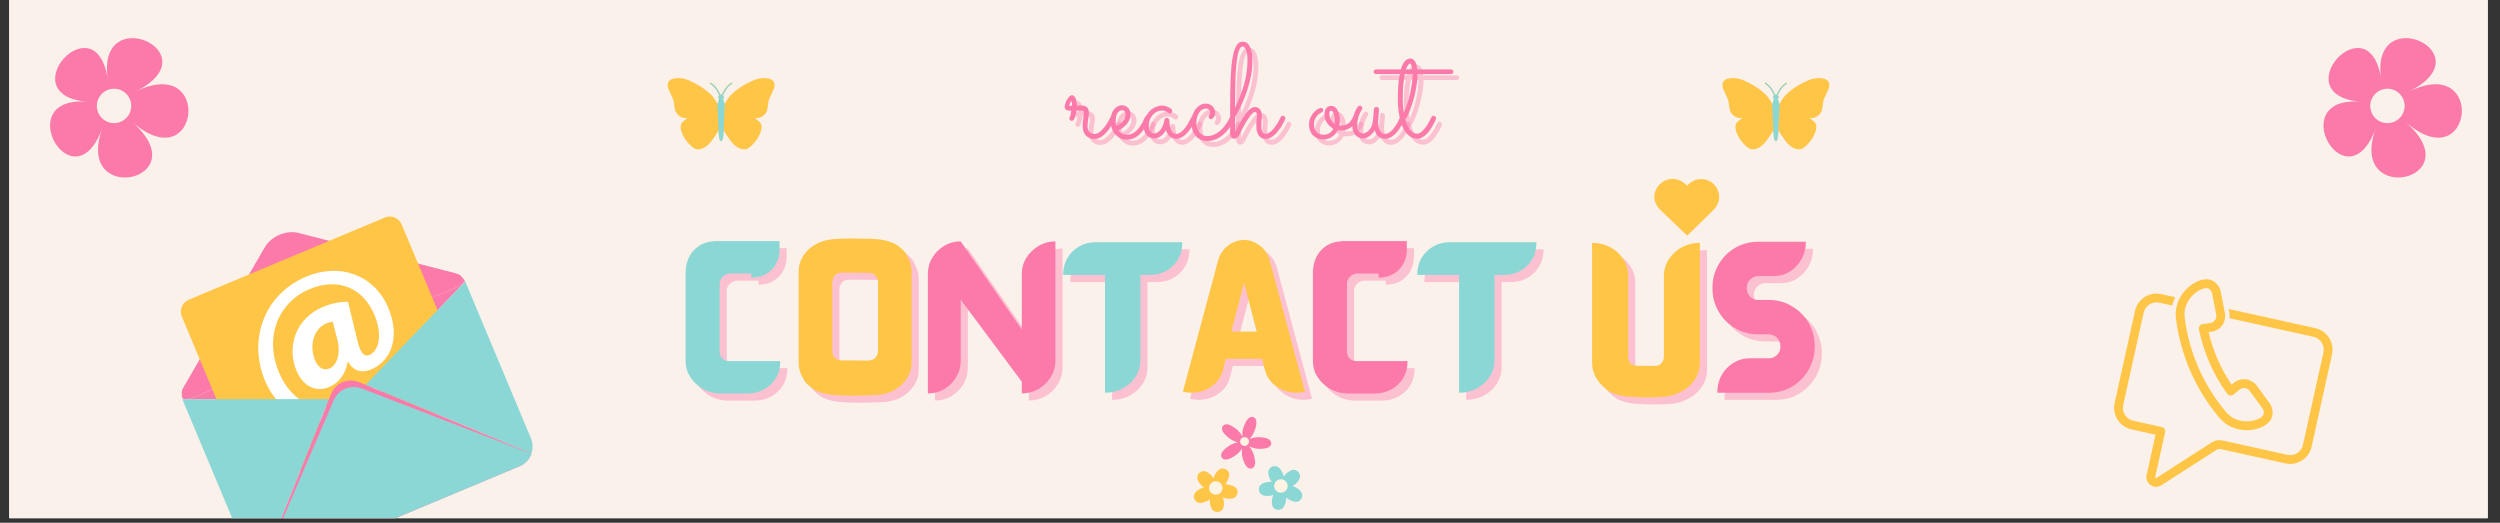 <svg version="1.0" preserveAspectRatio="xMidYMid meet" height="115" viewBox="0 0 412.5 86.25" zoomAndPan="magnify" width="550" xmlns:xlink="http://www.w3.org/1999/xlink" xmlns="http://www.w3.org/2000/svg"><rect x="0" y="0" width="412.5" height="86.25" fill="#333333" stroke="none"/><defs><g></g><clipPath id="4e0b4b1296"><path clip-rule="nonzero" d="M 1.531 0 L 410.473 0 L 410.473 85.508 L 1.531 85.508 Z M 1.531 0"></path></clipPath><clipPath id="05ceddb8e7"><path clip-rule="nonzero" d="M 272.961 29.484 L 283.676 29.484 L 283.676 38.883 L 272.961 38.883 Z M 272.961 29.484"></path></clipPath><clipPath id="83a497f5e8"><path clip-rule="nonzero" d="M 273.387 31.016 C 272.52 32.445 273.129 33.836 273.898 34.574 L 278.387 38.883 L 282.781 34.59 C 283.496 33.797 283.77 32.953 283.617 32.016 C 283.41 30.719 282.34 29.711 281.02 29.566 C 280.211 29.48 279.426 29.711 278.816 30.219 C 278.652 30.355 278.504 30.508 278.375 30.672 C 278.223 30.484 278.047 30.312 277.844 30.156 C 277.141 29.625 276.25 29.414 275.391 29.578 C 274.578 29.734 273.848 30.258 273.387 31.016 Z M 273.387 31.016"></path></clipPath><clipPath id="a8bbff3693"><path clip-rule="nonzero" d="M 110.117 12.871 L 127.965 12.871 L 127.965 24.766 L 110.117 24.766 Z M 110.117 12.871"></path></clipPath><clipPath id="5a59918b78"><path clip-rule="nonzero" d="M 284.156 12.871 L 302 12.871 L 302 24.766 L 284.156 24.766 Z M 284.156 12.871"></path></clipPath><clipPath id="6ef5335d6d"><path clip-rule="nonzero" d="M 29 38 L 77 38 L 77 66 L 29 66 Z M 29 38"></path></clipPath><clipPath id="b2d455f7d1"><path clip-rule="nonzero" d="M 22.805 48.488 L 69.438 28.953 L 88.973 75.59 L 42.34 95.125 Z M 22.805 48.488"></path></clipPath><clipPath id="b1c7ccaef8"><path clip-rule="nonzero" d="M 22.805 48.488 L 69.438 28.953 L 88.973 75.59 L 42.34 95.125 Z M 22.805 48.488"></path></clipPath><clipPath id="fed3845afa"><path clip-rule="nonzero" d="M 22.805 48.488 L 69.438 28.953 L 88.973 75.59 L 42.34 95.125 Z M 22.805 48.488"></path></clipPath><clipPath id="6c62918de8"><path clip-rule="nonzero" d="M 30 46 L 77 46 L 77 66 L 30 66 Z M 30 46"></path></clipPath><clipPath id="cbd212dece"><path clip-rule="nonzero" d="M 22.805 48.488 L 69.438 28.953 L 88.973 75.59 L 42.34 95.125 Z M 22.805 48.488"></path></clipPath><clipPath id="a9a83a9b4d"><path clip-rule="nonzero" d="M 22.805 48.488 L 69.438 28.953 L 88.973 75.59 L 42.34 95.125 Z M 22.805 48.488"></path></clipPath><clipPath id="37fd13a3bd"><path clip-rule="nonzero" d="M 22.805 48.488 L 69.438 28.953 L 88.973 75.59 L 42.34 95.125 Z M 22.805 48.488"></path></clipPath><clipPath id="a03e53b764"><path clip-rule="nonzero" d="M 30.594 65.371 L 76.617 46.094 L 80.883 56.277 L 34.863 75.559 Z M 30.594 65.371"></path></clipPath><clipPath id="7f036f4b32"><path clip-rule="nonzero" d="M 29 35 L 78 35 L 78 81 L 29 81 Z M 29 35"></path></clipPath><clipPath id="e7f560fde5"><path clip-rule="nonzero" d="M 22.805 48.488 L 69.438 28.953 L 88.973 75.59 L 42.34 95.125 Z M 22.805 48.488"></path></clipPath><clipPath id="96346a1f1f"><path clip-rule="nonzero" d="M 22.805 48.488 L 69.438 28.953 L 88.973 75.59 L 42.34 95.125 Z M 22.805 48.488"></path></clipPath><clipPath id="0a49580eb9"><path clip-rule="nonzero" d="M 22.805 48.488 L 69.438 28.953 L 88.973 75.59 L 42.34 95.125 Z M 22.805 48.488"></path></clipPath><clipPath id="170f658205"><path clip-rule="nonzero" d="M 42 44 L 65 44 L 65 70 L 42 70 Z M 42 44"></path></clipPath><clipPath id="158dd20b34"><path clip-rule="nonzero" d="M 22.805 48.488 L 69.438 28.953 L 88.973 75.59 L 42.34 95.125 Z M 22.805 48.488"></path></clipPath><clipPath id="ce66b7395a"><path clip-rule="nonzero" d="M 22.805 48.488 L 69.438 28.953 L 88.973 75.59 L 42.34 95.125 Z M 22.805 48.488"></path></clipPath><clipPath id="5f5c6f0090"><path clip-rule="nonzero" d="M 22.805 48.488 L 69.438 28.953 L 88.973 75.59 L 42.34 95.125 Z M 22.805 48.488"></path></clipPath><clipPath id="1928b3dbd8"><path clip-rule="nonzero" d="M 30 65 L 55 65 L 55 85.508 L 30 85.508 Z M 30 65"></path></clipPath><clipPath id="51fc9d2dac"><path clip-rule="nonzero" d="M 22.805 48.488 L 69.438 28.953 L 88.973 75.59 L 42.34 95.125 Z M 22.805 48.488"></path></clipPath><clipPath id="192cb3e207"><path clip-rule="nonzero" d="M 22.805 48.488 L 69.438 28.953 L 88.973 75.59 L 42.34 95.125 Z M 22.805 48.488"></path></clipPath><clipPath id="73b2fc41ab"><path clip-rule="nonzero" d="M 22.805 48.488 L 69.438 28.953 L 88.973 75.59 L 42.34 95.125 Z M 22.805 48.488"></path></clipPath><clipPath id="b2b317f354"><path clip-rule="nonzero" d="M 60 46 L 88 46 L 88 75 L 60 75 Z M 60 46"></path></clipPath><clipPath id="1de48ab437"><path clip-rule="nonzero" d="M 22.805 48.488 L 69.438 28.953 L 88.973 75.59 L 42.34 95.125 Z M 22.805 48.488"></path></clipPath><clipPath id="e558643257"><path clip-rule="nonzero" d="M 22.805 48.488 L 69.438 28.953 L 88.973 75.59 L 42.34 95.125 Z M 22.805 48.488"></path></clipPath><clipPath id="9ecfed5238"><path clip-rule="nonzero" d="M 22.805 48.488 L 69.438 28.953 L 88.973 75.59 L 42.34 95.125 Z M 22.805 48.488"></path></clipPath><clipPath id="8767542275"><path clip-rule="nonzero" d="M 56.637 54.871 L 76.762 46.441 L 88.516 74.496 L 68.387 82.926 Z M 56.637 54.871"></path></clipPath><clipPath id="64db972f3e"><path clip-rule="nonzero" d="M 43 62 L 88 62 L 88 85.508 L 43 85.508 Z M 43 62"></path></clipPath><clipPath id="3eeaf95f86"><path clip-rule="nonzero" d="M 22.805 48.488 L 69.438 28.953 L 88.973 75.59 L 42.34 95.125 Z M 22.805 48.488"></path></clipPath><clipPath id="b7e83601fa"><path clip-rule="nonzero" d="M 22.805 48.488 L 69.438 28.953 L 88.973 75.59 L 42.34 95.125 Z M 22.805 48.488"></path></clipPath><clipPath id="351b27f590"><path clip-rule="nonzero" d="M 22.805 48.488 L 69.438 28.953 L 88.973 75.59 L 42.34 95.125 Z M 22.805 48.488"></path></clipPath><clipPath id="aee2c6cd64"><path clip-rule="nonzero" d="M 34.121 72.441 L 78.906 53.68 L 88.211 75.883 L 43.422 94.645 Z M 34.121 72.441"></path></clipPath><clipPath id="aaab5a2c4d"><path clip-rule="nonzero" d="M 43 63 L 88 63 L 88 85.508 L 43 85.508 Z M 43 63"></path></clipPath><clipPath id="0b47d45509"><path clip-rule="nonzero" d="M 22.805 48.488 L 69.438 28.953 L 88.973 75.59 L 42.34 95.125 Z M 22.805 48.488"></path></clipPath><clipPath id="6167dea5b4"><path clip-rule="nonzero" d="M 22.805 48.488 L 69.438 28.953 L 88.973 75.59 L 42.34 95.125 Z M 22.805 48.488"></path></clipPath><clipPath id="786d34bd20"><path clip-rule="nonzero" d="M 22.805 48.488 L 69.438 28.953 L 88.973 75.59 L 42.34 95.125 Z M 22.805 48.488"></path></clipPath><clipPath id="db00db96ac"><path clip-rule="nonzero" d="M 34.535 73.43 L 79.32 54.668 L 88.211 75.883 L 43.422 94.645 Z M 34.535 73.43"></path></clipPath><clipPath id="2bc3e3a08d"><path clip-rule="nonzero" d="M 348 48 L 385 48 L 385 81 L 348 81 Z M 348 48"></path></clipPath><clipPath id="f118d4e41e"><path clip-rule="nonzero" d="M 353.934 43.719 L 386.605 50.945 L 378.895 85.793 L 346.227 78.562 Z M 353.934 43.719"></path></clipPath><clipPath id="a812ab6b8d"><path clip-rule="nonzero" d="M 353.934 43.719 L 386.605 50.945 L 378.895 85.793 L 346.227 78.562 Z M 353.934 43.719"></path></clipPath><clipPath id="7f67a8ac5e"><path clip-rule="nonzero" d="M 358 46 L 375 46 L 375 71 L 358 71 Z M 358 46"></path></clipPath><clipPath id="9c84120abe"><path clip-rule="nonzero" d="M 353.934 43.719 L 386.605 50.945 L 378.895 85.793 L 346.227 78.562 Z M 353.934 43.719"></path></clipPath><clipPath id="1362b6490b"><path clip-rule="nonzero" d="M 353.934 43.719 L 386.605 50.945 L 378.895 85.793 L 346.227 78.562 Z M 353.934 43.719"></path></clipPath><clipPath id="e82459f694"><path clip-rule="nonzero" d="M 196.992 77.273 L 204.211 77.273 L 204.211 84.477 L 196.992 84.477 Z M 196.992 77.273"></path></clipPath><clipPath id="2ebc505ac2"><path clip-rule="nonzero" d="M 207.703 76.887 L 214.832 76.887 L 214.832 84.145 L 207.703 84.145 Z M 207.703 76.887"></path></clipPath></defs><g clip-path="url(#4e0b4b1296)"><path fill-rule="nonzero" fill-opacity="1" d="M 1.531 0 L 410.473 0 L 410.473 85.508 L 1.531 85.508 Z M 1.531 0" fill="#ffffff"></path><path fill-rule="nonzero" fill-opacity="1" d="M 1.531 0 L 410.473 0 L 410.473 85.508 L 1.531 85.508 Z M 1.531 0" fill="#fbf1eb"></path></g><path fill-rule="nonzero" fill-opacity="1" d="M 21.785 20.098 C 32.914 29.863 12.102 34.203 16.906 21.113 C 12.102 34.203 1.539 15.75 14.426 16.785 C 1.539 15.75 15.828 0 17.781 13.09 C 15.828 0 35.223 8.719 22.328 15.133 C 35.215 8.727 32.914 29.863 21.785 20.098 Z M 21.785 20.098" fill="#fc7aaa"></path><path fill-rule="nonzero" fill-opacity="1" d="M 21.652 17.477 C 21.652 17.852 21.578 18.215 21.438 18.562 C 21.293 18.91 21.086 19.215 20.82 19.48 C 20.555 19.75 20.25 19.953 19.902 20.098 C 19.555 20.242 19.191 20.312 18.816 20.312 C 18.438 20.312 18.078 20.242 17.73 20.098 C 17.383 19.953 17.074 19.75 16.809 19.48 C 16.543 19.215 16.34 18.91 16.195 18.562 C 16.051 18.215 15.98 17.852 15.98 17.477 C 15.98 17.102 16.051 16.738 16.195 16.391 C 16.34 16.043 16.543 15.738 16.809 15.473 C 17.074 15.207 17.383 15 17.73 14.855 C 18.078 14.711 18.438 14.641 18.816 14.641 C 19.191 14.641 19.555 14.711 19.902 14.855 C 20.25 15 20.555 15.207 20.82 15.473 C 21.086 15.738 21.293 16.043 21.438 16.391 C 21.578 16.738 21.652 17.102 21.652 17.477 Z M 21.652 17.477" fill="#fbf1eb"></path><path fill-rule="nonzero" fill-opacity="1" d="M 396.898 20.098 C 408.027 29.863 387.215 34.203 392.02 21.113 C 387.215 34.203 376.652 15.75 389.539 16.785 C 376.652 15.75 390.941 0 392.895 13.09 C 390.941 0 410.336 8.719 397.441 15.133 C 410.328 8.727 408.027 29.863 396.898 20.098 Z M 396.898 20.098" fill="#fc7aaa"></path><path fill-rule="nonzero" fill-opacity="1" d="M 396.766 17.477 C 396.766 17.852 396.691 18.215 396.551 18.562 C 396.406 18.91 396.199 19.215 395.934 19.48 C 395.668 19.75 395.363 19.953 395.016 20.098 C 394.668 20.242 394.305 20.312 393.93 20.312 C 393.551 20.312 393.191 20.242 392.844 20.098 C 392.496 19.953 392.188 19.75 391.922 19.48 C 391.656 19.215 391.453 18.91 391.309 18.562 C 391.164 18.215 391.094 17.852 391.094 17.477 C 391.094 17.102 391.164 16.738 391.309 16.391 C 391.453 16.043 391.656 15.738 391.922 15.473 C 392.188 15.207 392.496 15 392.844 14.855 C 393.191 14.711 393.551 14.641 393.93 14.641 C 394.305 14.641 394.668 14.711 395.016 14.855 C 395.363 15 395.668 15.207 395.934 15.473 C 396.199 15.738 396.406 16.043 396.551 16.391 C 396.691 16.738 396.766 17.102 396.766 17.477 Z M 396.766 17.477" fill="#fbf1eb"></path><g fill-opacity="0.4" fill="#fc7aaa"><g transform="translate(113.279, 65.979)"><g><path d="M 1.453 -3.188 C 1.16 -3.852 1.016 -4.562 1.016 -5.312 L 1.016 -19.594 C 1.016 -19.613 1.016 -19.625 1.016 -19.625 C 1.016 -19.633 1.016 -19.648 1.016 -19.672 C 1.016 -21.242 1.453 -22.508 2.328 -23.469 C 3.203 -24.426 4.348 -24.938 5.766 -25 L 5.766 -25.031 L 16.516 -25.031 L 16.516 -23.594 C 16.516 -22.727 16.32 -21.953 15.938 -21.266 C 15.562 -20.578 15.023 -20.023 14.328 -19.609 C 13.629 -19.203 12.805 -19 11.859 -19 L 11.859 -19.672 L 8.203 -19.672 C 7.828 -19.617 7.488 -19.457 7.188 -19.188 C 6.895 -18.926 6.711 -18.602 6.641 -18.219 C 6.641 -18.125 6.641 -18.039 6.641 -17.969 L 6.641 -16.25 C 6.641 -16.176 6.641 -16.086 6.641 -15.984 L 6.641 -6.609 C 6.711 -6.203 6.875 -5.867 7.125 -5.609 C 7.383 -5.359 7.727 -5.234 8.156 -5.234 L 16.641 -5.234 C 16.641 -4.129 16.391 -3.176 15.891 -2.375 C 15.398 -1.582 14.742 -0.969 13.922 -0.531 C 13.098 -0.094 12.191 0.125 11.203 0.125 L 6.422 0.125 L 6.391 0.109 C 5.797 0.055 5.223 -0.066 4.672 -0.266 C 4.117 -0.473 3.625 -0.75 3.188 -1.094 C 2.812 -1.375 2.477 -1.691 2.188 -2.047 C 1.895 -2.398 1.648 -2.781 1.453 -3.188 Z M 1.453 -3.188"></path></g></g></g><g fill-opacity="1" fill="#8bd7d5"><g transform="translate(112.106, 64.806)"><g><path d="M 1.453 -3.188 C 1.16 -3.852 1.016 -4.562 1.016 -5.312 L 1.016 -19.594 C 1.016 -19.613 1.016 -19.625 1.016 -19.625 C 1.016 -19.633 1.016 -19.648 1.016 -19.672 C 1.016 -21.242 1.453 -22.508 2.328 -23.469 C 3.203 -24.426 4.348 -24.938 5.766 -25 L 5.766 -25.031 L 16.516 -25.031 L 16.516 -23.594 C 16.516 -22.727 16.32 -21.953 15.938 -21.266 C 15.562 -20.578 15.023 -20.023 14.328 -19.609 C 13.629 -19.203 12.805 -19 11.859 -19 L 11.859 -19.672 L 8.203 -19.672 C 7.828 -19.617 7.488 -19.457 7.188 -19.188 C 6.895 -18.926 6.711 -18.602 6.641 -18.219 C 6.641 -18.125 6.641 -18.039 6.641 -17.969 L 6.641 -16.25 C 6.641 -16.176 6.641 -16.086 6.641 -15.984 L 6.641 -6.609 C 6.711 -6.203 6.875 -5.867 7.125 -5.609 C 7.383 -5.359 7.727 -5.234 8.156 -5.234 L 16.641 -5.234 C 16.641 -4.129 16.391 -3.176 15.891 -2.375 C 15.398 -1.582 14.742 -0.969 13.922 -0.531 C 13.098 -0.094 12.191 0.125 11.203 0.125 L 6.422 0.125 L 6.391 0.109 C 5.797 0.055 5.223 -0.066 4.672 -0.266 C 4.117 -0.473 3.625 -0.75 3.188 -1.094 C 2.812 -1.375 2.477 -1.691 2.188 -2.047 C 1.895 -2.398 1.648 -2.781 1.453 -3.188 Z M 1.453 -3.188"></path></g></g></g><g fill-opacity="0.4" fill="#fc7aaa"><g transform="translate(131.623, 65.979)"><g><path d="M 19.141 -22.719 C 19.398 -22.312 19.602 -21.875 19.75 -21.406 C 19.895 -20.938 19.969 -20.457 19.969 -19.969 L 19.969 -5.047 C 19.969 -4.055 19.711 -3.172 19.203 -2.391 C 18.703 -1.609 18.035 -0.977 17.203 -0.5 C 16.367 -0.02 15.441 0.258 14.422 0.344 C 14.117 0.363 13.66 0.383 13.047 0.406 C 12.43 0.438 11.816 0.457 11.203 0.469 C 10.586 0.477 10.102 0.484 9.75 0.484 C 9.227 0.484 8.727 0.469 8.25 0.438 C 7.781 0.406 7.32 0.375 6.875 0.344 C 6.113 0.27 5.391 0.113 4.703 -0.125 C 4.023 -0.375 3.441 -0.75 2.953 -1.25 C 2.555 -1.562 2.289 -1.895 2.156 -2.25 C 1.883 -2.656 1.676 -3.094 1.531 -3.562 C 1.395 -4.039 1.328 -4.535 1.328 -5.047 L 1.328 -19.969 C 1.328 -20.938 1.578 -21.812 2.078 -22.594 C 2.586 -23.375 3.258 -24 4.094 -24.469 C 4.938 -24.945 5.863 -25.234 6.875 -25.328 C 7.844 -25.41 8.844 -25.453 9.875 -25.453 C 10.207 -25.453 10.68 -25.445 11.297 -25.438 C 11.91 -25.438 12.508 -25.426 13.094 -25.406 C 13.676 -25.383 14.117 -25.359 14.422 -25.328 C 15.191 -25.254 15.91 -25.094 16.578 -24.844 C 17.254 -24.594 17.844 -24.223 18.344 -23.734 C 18.727 -23.41 18.992 -23.07 19.141 -22.719 Z M 14.422 -6.75 L 14.422 -18.391 C 14.359 -18.797 14.191 -19.129 13.922 -19.391 C 13.66 -19.66 13.312 -19.797 12.875 -19.797 L 8.422 -19.828 C 7.973 -19.828 7.617 -19.691 7.359 -19.422 C 7.109 -19.16 6.945 -18.816 6.875 -18.391 L 6.875 -6.75 C 6.926 -6.32 7.082 -5.977 7.344 -5.719 C 7.613 -5.469 7.973 -5.344 8.422 -5.344 L 12.875 -5.312 L 12.875 -5.344 C 13.312 -5.344 13.66 -5.469 13.922 -5.719 C 14.191 -5.977 14.359 -6.32 14.422 -6.75 Z M 14.422 -6.75"></path></g></g></g><g fill-opacity="1" fill="#ffc547"><g transform="translate(130.45, 64.806)"><g><path d="M 19.141 -22.719 C 19.398 -22.312 19.602 -21.875 19.75 -21.406 C 19.895 -20.938 19.969 -20.457 19.969 -19.969 L 19.969 -5.047 C 19.969 -4.055 19.711 -3.172 19.203 -2.391 C 18.703 -1.609 18.035 -0.977 17.203 -0.5 C 16.367 -0.02 15.441 0.258 14.422 0.344 C 14.117 0.363 13.66 0.383 13.047 0.406 C 12.43 0.438 11.816 0.457 11.203 0.469 C 10.586 0.477 10.102 0.484 9.75 0.484 C 9.227 0.484 8.727 0.469 8.25 0.438 C 7.781 0.406 7.32 0.375 6.875 0.344 C 6.113 0.27 5.391 0.113 4.703 -0.125 C 4.023 -0.375 3.441 -0.75 2.953 -1.25 C 2.555 -1.562 2.289 -1.895 2.156 -2.25 C 1.883 -2.656 1.676 -3.094 1.531 -3.562 C 1.395 -4.039 1.328 -4.535 1.328 -5.047 L 1.328 -19.969 C 1.328 -20.938 1.578 -21.812 2.078 -22.594 C 2.586 -23.375 3.258 -24 4.094 -24.469 C 4.938 -24.945 5.863 -25.234 6.875 -25.328 C 7.844 -25.41 8.844 -25.453 9.875 -25.453 C 10.207 -25.453 10.68 -25.445 11.297 -25.438 C 11.91 -25.438 12.508 -25.426 13.094 -25.406 C 13.676 -25.383 14.117 -25.359 14.422 -25.328 C 15.191 -25.254 15.91 -25.094 16.578 -24.844 C 17.254 -24.594 17.844 -24.223 18.344 -23.734 C 18.727 -23.41 18.992 -23.07 19.141 -22.719 Z M 14.422 -6.75 L 14.422 -18.391 C 14.359 -18.797 14.191 -19.129 13.922 -19.391 C 13.66 -19.66 13.312 -19.797 12.875 -19.797 L 8.422 -19.828 C 7.973 -19.828 7.617 -19.691 7.359 -19.422 C 7.109 -19.16 6.945 -18.816 6.875 -18.391 L 6.875 -6.75 C 6.926 -6.32 7.082 -5.977 7.344 -5.719 C 7.613 -5.469 7.973 -5.344 8.422 -5.344 L 12.875 -5.312 L 12.875 -5.344 C 13.312 -5.344 13.66 -5.469 13.922 -5.719 C 14.191 -5.977 14.359 -6.32 14.422 -6.75 Z M 14.422 -6.75"></path></g></g></g><g fill-opacity="0.4" fill="#fc7aaa"><g transform="translate(152.942, 65.979)"><g><path d="M 16.828 -19.562 C 16.828 -20.57 17.082 -21.484 17.594 -22.297 C 18.113 -23.109 18.789 -23.758 19.625 -24.25 C 20.469 -24.738 21.383 -24.984 22.375 -24.984 L 22.375 -5.344 C 22.375 -4.332 22.117 -3.414 21.609 -2.594 C 21.109 -1.77 20.438 -1.113 19.594 -0.625 C 18.758 -0.133 17.836 0.109 16.828 0.109 L 16.828 -1.828 L 6.75 -15.344 L 6.75 -5.281 C 6.75 -4.289 6.504 -3.391 6.016 -2.578 C 5.523 -1.766 4.875 -1.113 4.062 -0.625 C 3.25 -0.133 2.336 0.109 1.328 0.109 L 1.328 -19.562 C 1.328 -20.57 1.57 -21.484 2.062 -22.297 C 2.562 -23.109 3.219 -23.758 4.031 -24.25 C 4.844 -24.738 5.75 -24.984 6.75 -24.984 L 16.828 -10.438 Z M 16.828 -19.562"></path></g></g></g><g fill-opacity="1" fill="#fc7aaa"><g transform="translate(151.768, 64.806)"><g><path d="M 16.828 -19.562 C 16.828 -20.57 17.082 -21.484 17.594 -22.297 C 18.113 -23.109 18.789 -23.758 19.625 -24.25 C 20.469 -24.738 21.383 -24.984 22.375 -24.984 L 22.375 -5.344 C 22.375 -4.332 22.117 -3.414 21.609 -2.594 C 21.109 -1.77 20.438 -1.113 19.594 -0.625 C 18.758 -0.133 17.836 0.109 16.828 0.109 L 16.828 -1.828 L 6.75 -15.344 L 6.75 -5.281 C 6.75 -4.289 6.504 -3.391 6.016 -2.578 C 5.523 -1.766 4.875 -1.113 4.062 -0.625 C 3.25 -0.133 2.336 0.109 1.328 0.109 L 1.328 -19.562 C 1.328 -20.57 1.57 -21.484 2.062 -22.297 C 2.562 -23.109 3.219 -23.758 4.031 -24.25 C 4.844 -24.738 5.75 -24.984 6.75 -24.984 L 16.828 -10.438 Z M 16.828 -19.562"></path></g></g></g><g fill-opacity="0.4" fill="#fc7aaa"><g transform="translate(176.7, 65.979)"><g><path d="M 5.234 -24.844 L 19.562 -24.844 C 19.562 -23.77 19.316 -22.82 18.828 -22 C 18.348 -21.188 17.703 -20.555 16.891 -20.109 C 16.086 -19.66 15.191 -19.438 14.203 -19.438 L 12.641 -19.438 L 12.641 -5.359 C 12.641 -4.367 12.375 -3.469 11.844 -2.656 C 11.32 -1.844 10.617 -1.195 9.734 -0.719 C 8.859 -0.238 7.879 0 6.797 0 L 6.797 -19.438 L -0.109 -19.438 C -0.109 -20.5 0.129 -21.438 0.609 -22.25 C 1.086 -23.062 1.734 -23.695 2.547 -24.156 C 3.359 -24.613 4.254 -24.844 5.234 -24.844 Z M 5.234 -24.844"></path></g></g></g><g fill-opacity="1" fill="#8bd7d5"><g transform="translate(175.527, 64.806)"><g><path d="M 5.234 -24.844 L 19.562 -24.844 C 19.562 -23.77 19.316 -22.82 18.828 -22 C 18.348 -21.188 17.703 -20.555 16.891 -20.109 C 16.086 -19.66 15.191 -19.438 14.203 -19.438 L 12.641 -19.438 L 12.641 -5.359 C 12.641 -4.367 12.375 -3.469 11.844 -2.656 C 11.32 -1.844 10.617 -1.195 9.734 -0.719 C 8.859 -0.238 7.879 0 6.797 0 L 6.797 -19.438 L -0.109 -19.438 C -0.109 -20.5 0.129 -21.438 0.609 -22.25 C 1.086 -23.062 1.734 -23.695 2.547 -24.156 C 3.359 -24.613 4.254 -24.844 5.234 -24.844 Z M 5.234 -24.844"></path></g></g></g><g fill-opacity="0.4" fill="#fc7aaa"><g transform="translate(196.16, 65.979)"><g><path d="M 14.547 -21.719 L 20.328 -0.188 C 19.336 0.062 18.379 0.062 17.453 -0.188 C 16.523 -0.438 15.723 -0.875 15.047 -1.5 C 14.379 -2.125 13.93 -2.898 13.703 -3.828 L 13.406 -5.016 L 13.297 -5.594 L 7.25 -5.594 L 7.109 -5.016 L 6.828 -3.828 C 6.598 -2.898 6.148 -2.125 5.484 -1.5 C 4.816 -0.875 4.02 -0.438 3.094 -0.188 C 2.164 0.062 1.195 0.062 0.188 -0.188 L 5.969 -21.719 C 6.289 -23.008 7.035 -23.988 8.203 -24.656 C 8.859 -25.031 9.551 -25.219 10.281 -25.219 C 11 -25.219 11.676 -25.031 12.312 -24.656 C 13.5 -23.988 14.242 -23.008 14.547 -21.719 Z M 12.375 -10.094 L 10.281 -18.125 L 8.172 -10.094 Z M 12.375 -10.094"></path></g></g></g><g fill-opacity="1" fill="#ffc547"><g transform="translate(194.986, 64.806)"><g><path d="M 14.547 -21.719 L 20.328 -0.188 C 19.336 0.062 18.379 0.062 17.453 -0.188 C 16.523 -0.438 15.723 -0.875 15.047 -1.5 C 14.379 -2.125 13.93 -2.898 13.703 -3.828 L 13.406 -5.016 L 13.297 -5.594 L 7.25 -5.594 L 7.109 -5.016 L 6.828 -3.828 C 6.598 -2.898 6.148 -2.125 5.484 -1.5 C 4.816 -0.875 4.02 -0.438 3.094 -0.188 C 2.164 0.062 1.195 0.062 0.188 -0.188 L 5.969 -21.719 C 6.289 -23.008 7.035 -23.988 8.203 -24.656 C 8.859 -25.031 9.551 -25.219 10.281 -25.219 C 11 -25.219 11.676 -25.031 12.312 -24.656 C 13.5 -23.988 14.242 -23.008 14.547 -21.719 Z M 12.375 -10.094 L 10.281 -18.125 L 8.172 -10.094 Z M 12.375 -10.094"></path></g></g></g><g fill-opacity="0.4" fill="#fc7aaa"><g transform="translate(216.781, 65.979)"><g><path d="M 1.453 -3.188 C 1.16 -3.852 1.016 -4.562 1.016 -5.312 L 1.016 -19.594 C 1.016 -19.613 1.016 -19.625 1.016 -19.625 C 1.016 -19.633 1.016 -19.648 1.016 -19.672 C 1.016 -21.242 1.453 -22.508 2.328 -23.469 C 3.203 -24.426 4.348 -24.938 5.766 -25 L 5.766 -25.031 L 16.516 -25.031 L 16.516 -23.594 C 16.516 -22.727 16.32 -21.953 15.938 -21.266 C 15.562 -20.578 15.023 -20.023 14.328 -19.609 C 13.629 -19.203 12.805 -19 11.859 -19 L 11.859 -19.672 L 8.203 -19.672 C 7.828 -19.617 7.488 -19.457 7.188 -19.188 C 6.895 -18.926 6.711 -18.602 6.641 -18.219 C 6.641 -18.125 6.641 -18.039 6.641 -17.969 L 6.641 -16.25 C 6.641 -16.176 6.641 -16.086 6.641 -15.984 L 6.641 -6.609 C 6.711 -6.203 6.875 -5.867 7.125 -5.609 C 7.383 -5.359 7.727 -5.234 8.156 -5.234 L 16.641 -5.234 C 16.641 -4.129 16.391 -3.176 15.891 -2.375 C 15.398 -1.582 14.742 -0.969 13.922 -0.531 C 13.098 -0.094 12.191 0.125 11.203 0.125 L 6.422 0.125 L 6.391 0.109 C 5.797 0.055 5.223 -0.066 4.672 -0.266 C 4.117 -0.473 3.625 -0.75 3.188 -1.094 C 2.812 -1.375 2.477 -1.691 2.188 -2.047 C 1.895 -2.398 1.648 -2.781 1.453 -3.188 Z M 1.453 -3.188"></path></g></g></g><g fill-opacity="1" fill="#fc7aaa"><g transform="translate(215.608, 64.806)"><g><path d="M 1.453 -3.188 C 1.16 -3.852 1.016 -4.562 1.016 -5.312 L 1.016 -19.594 C 1.016 -19.613 1.016 -19.625 1.016 -19.625 C 1.016 -19.633 1.016 -19.648 1.016 -19.672 C 1.016 -21.242 1.453 -22.508 2.328 -23.469 C 3.203 -24.426 4.348 -24.938 5.766 -25 L 5.766 -25.031 L 16.516 -25.031 L 16.516 -23.594 C 16.516 -22.727 16.32 -21.953 15.938 -21.266 C 15.562 -20.578 15.023 -20.023 14.328 -19.609 C 13.629 -19.203 12.805 -19 11.859 -19 L 11.859 -19.672 L 8.203 -19.672 C 7.828 -19.617 7.488 -19.457 7.188 -19.188 C 6.895 -18.926 6.711 -18.602 6.641 -18.219 C 6.641 -18.125 6.641 -18.039 6.641 -17.969 L 6.641 -16.25 C 6.641 -16.176 6.641 -16.086 6.641 -15.984 L 6.641 -6.609 C 6.711 -6.203 6.875 -5.867 7.125 -5.609 C 7.383 -5.359 7.727 -5.234 8.156 -5.234 L 16.641 -5.234 C 16.641 -4.129 16.391 -3.176 15.891 -2.375 C 15.398 -1.582 14.742 -0.969 13.922 -0.531 C 13.098 -0.094 12.191 0.125 11.203 0.125 L 6.422 0.125 L 6.391 0.109 C 5.797 0.055 5.223 -0.066 4.672 -0.266 C 4.117 -0.473 3.625 -0.75 3.188 -1.094 C 2.812 -1.375 2.477 -1.691 2.188 -2.047 C 1.895 -2.398 1.648 -2.781 1.453 -3.188 Z M 1.453 -3.188"></path></g></g></g><g fill-opacity="0.4" fill="#fc7aaa"><g transform="translate(235.125, 65.979)"><g><path d="M 5.234 -24.844 L 19.562 -24.844 C 19.562 -23.77 19.316 -22.82 18.828 -22 C 18.348 -21.188 17.703 -20.555 16.891 -20.109 C 16.086 -19.66 15.191 -19.438 14.203 -19.438 L 12.641 -19.438 L 12.641 -5.359 C 12.641 -4.367 12.375 -3.469 11.844 -2.656 C 11.32 -1.844 10.617 -1.195 9.734 -0.719 C 8.859 -0.238 7.879 0 6.797 0 L 6.797 -19.438 L -0.109 -19.438 C -0.109 -20.5 0.129 -21.438 0.609 -22.25 C 1.086 -23.062 1.734 -23.695 2.547 -24.156 C 3.359 -24.613 4.254 -24.844 5.234 -24.844 Z M 5.234 -24.844"></path></g></g></g><g fill-opacity="1" fill="#8bd7d5"><g transform="translate(233.952, 64.806)"><g><path d="M 5.234 -24.844 L 19.562 -24.844 C 19.562 -23.77 19.316 -22.82 18.828 -22 C 18.348 -21.188 17.703 -20.555 16.891 -20.109 C 16.086 -19.66 15.191 -19.438 14.203 -19.438 L 12.641 -19.438 L 12.641 -5.359 C 12.641 -4.367 12.375 -3.469 11.844 -2.656 C 11.32 -1.844 10.617 -1.195 9.734 -0.719 C 8.859 -0.238 7.879 0 6.797 0 L 6.797 -19.438 L -0.109 -19.438 C -0.109 -20.5 0.129 -21.438 0.609 -22.25 C 1.086 -23.062 1.734 -23.695 2.547 -24.156 C 3.359 -24.613 4.254 -24.844 5.234 -24.844 Z M 5.234 -24.844"></path></g></g></g><g fill-opacity="0.4" fill="#fc7aaa"><g transform="translate(254.585, 65.979)"><g></g></g></g><g fill-opacity="0.4" fill="#fc7aaa"><g transform="translate(262.546, 65.979)"><g><path d="M 16.359 -24.125 C 17.223 -24.531 18.141 -24.734 19.109 -24.734 L 19.109 -4.969 C 19.109 -3.914 18.816 -2.961 18.234 -2.109 C 17.648 -1.266 16.891 -0.613 15.953 -0.156 C 15.141 0.281 14.254 0.547 13.297 0.641 C 12.93 0.672 12.602 0.695 12.312 0.719 C 12.031 0.738 11.57 0.754 10.938 0.766 C 10.582 0.766 10.281 0.766 10.031 0.766 C 9.539 0.766 9.055 0.75 8.578 0.719 C 8.098 0.695 7.629 0.672 7.172 0.641 C 6.41 0.566 5.688 0.406 5 0.156 C 4.32 -0.094 3.734 -0.461 3.234 -0.953 C 3.109 -1.055 2.992 -1.164 2.891 -1.281 C 2.41 -1.77 2.031 -2.328 1.75 -2.953 C 1.469 -3.586 1.328 -4.258 1.328 -4.969 L 1.328 -24.734 C 2.348 -24.734 3.301 -24.516 4.188 -24.078 C 5.113 -23.617 5.859 -22.961 6.422 -22.109 C 6.992 -21.266 7.281 -20.328 7.281 -19.297 L 7.281 -5.844 C 7.281 -5.414 7.422 -5.07 7.703 -4.812 C 7.984 -4.57 8.316 -4.453 8.703 -4.453 L 11.047 -4.453 L 11.766 -4.438 L 11.766 -4.453 C 11.766 -4.453 11.77 -4.453 11.781 -4.453 C 12.176 -4.453 12.504 -4.598 12.766 -4.891 C 13.035 -5.191 13.172 -5.535 13.172 -5.922 L 13.172 -19.297 C 13.172 -20.336 13.469 -21.285 14.062 -22.141 C 14.656 -23.004 15.422 -23.664 16.359 -24.125 Z M 16.359 -24.125"></path></g></g></g><g fill-opacity="1" fill="#ffc547"><g transform="translate(253.412, 64.806)"><g></g></g></g><g fill-opacity="1" fill="#ffc547"><g transform="translate(261.372, 64.806)"><g><path d="M 16.359 -24.125 C 17.223 -24.531 18.141 -24.734 19.109 -24.734 L 19.109 -4.969 C 19.109 -3.914 18.816 -2.961 18.234 -2.109 C 17.648 -1.266 16.891 -0.613 15.953 -0.156 C 15.141 0.281 14.254 0.547 13.297 0.641 C 12.93 0.672 12.602 0.695 12.312 0.719 C 12.031 0.738 11.57 0.754 10.938 0.766 C 10.582 0.766 10.281 0.766 10.031 0.766 C 9.539 0.766 9.055 0.75 8.578 0.719 C 8.098 0.695 7.629 0.672 7.172 0.641 C 6.41 0.566 5.688 0.406 5 0.156 C 4.32 -0.094 3.734 -0.461 3.234 -0.953 C 3.109 -1.055 2.992 -1.164 2.891 -1.281 C 2.41 -1.77 2.031 -2.328 1.75 -2.953 C 1.469 -3.586 1.328 -4.258 1.328 -4.969 L 1.328 -24.734 C 2.348 -24.734 3.301 -24.516 4.188 -24.078 C 5.113 -23.617 5.859 -22.961 6.422 -22.109 C 6.992 -21.266 7.281 -20.328 7.281 -19.297 L 7.281 -5.844 C 7.281 -5.414 7.422 -5.07 7.703 -4.812 C 7.984 -4.57 8.316 -4.453 8.703 -4.453 L 11.047 -4.453 L 11.766 -4.438 L 11.766 -4.453 C 11.766 -4.453 11.77 -4.453 11.781 -4.453 C 12.176 -4.453 12.504 -4.598 12.766 -4.891 C 13.035 -5.191 13.172 -5.535 13.172 -5.922 L 13.172 -19.297 C 13.172 -20.336 13.469 -21.285 14.062 -22.141 C 14.656 -23.004 15.422 -23.664 16.359 -24.125 Z M 16.359 -24.125"></path></g></g></g><g fill-opacity="0.4" fill="#fc7aaa"><g transform="translate(282.979, 65.979)"><g><path d="M 16.141 -12.266 C 16.598 -11.641 16.957 -10.941 17.219 -10.172 C 17.488 -9.41 17.625 -8.602 17.625 -7.75 L 17.625 -7.547 C 17.625 -6.516 17.426 -5.539 17.031 -4.625 C 16.645 -3.719 16.109 -2.914 15.422 -2.219 C 14.734 -1.52 13.93 -0.973 13.016 -0.578 C 12.109 -0.191 11.133 0 10.094 0 L 1.547 0 C 1.547 -1.082 1.781 -2.047 2.25 -2.891 C 2.727 -3.742 3.375 -4.422 4.188 -4.922 C 5.008 -5.43 5.906 -5.688 6.875 -5.688 L 10.094 -5.688 C 10.582 -5.688 11.016 -5.867 11.391 -6.234 C 11.766 -6.609 11.953 -7.047 11.953 -7.547 L 11.953 -7.75 C 11.953 -8.258 11.766 -8.703 11.391 -9.078 C 11.016 -9.453 10.582 -9.641 10.094 -9.641 L 8.281 -9.641 C 7.039 -9.641 5.895 -9.91 4.844 -10.453 C 3.789 -11.004 2.922 -11.738 2.234 -12.656 C 1.773 -13.301 1.41 -14.004 1.141 -14.766 C 0.879 -15.523 0.75 -16.328 0.75 -17.172 L 0.75 -17.391 C 0.75 -18.43 0.941 -19.406 1.328 -20.312 C 1.711 -21.227 2.25 -22.031 2.938 -22.719 C 3.633 -23.414 4.438 -23.957 5.344 -24.344 C 6.258 -24.727 7.238 -24.922 8.281 -24.922 L 16.172 -24.922 C 16.172 -23.859 15.93 -22.898 15.453 -22.047 C 14.973 -21.191 14.328 -20.508 13.516 -20 C 12.711 -19.5 11.816 -19.25 10.828 -19.25 L 8.281 -19.25 C 7.77 -19.25 7.332 -19.062 6.969 -18.688 C 6.602 -18.312 6.422 -17.879 6.422 -17.391 L 6.422 -17.172 C 6.422 -16.66 6.602 -16.223 6.969 -15.859 C 7.332 -15.492 7.77 -15.312 8.281 -15.312 L 10.094 -15.312 C 11.332 -15.312 12.477 -15.031 13.531 -14.469 C 14.582 -13.914 15.453 -13.18 16.141 -12.266 Z M 16.141 -12.266"></path></g></g></g><g fill-opacity="1" fill="#fc7aaa"><g transform="translate(281.806, 64.806)"><g><path d="M 16.141 -12.266 C 16.598 -11.641 16.957 -10.941 17.219 -10.172 C 17.488 -9.41 17.625 -8.602 17.625 -7.75 L 17.625 -7.547 C 17.625 -6.516 17.426 -5.539 17.031 -4.625 C 16.645 -3.719 16.109 -2.914 15.422 -2.219 C 14.734 -1.52 13.93 -0.973 13.016 -0.578 C 12.109 -0.191 11.133 0 10.094 0 L 1.547 0 C 1.547 -1.082 1.781 -2.047 2.25 -2.891 C 2.727 -3.742 3.375 -4.422 4.188 -4.922 C 5.008 -5.43 5.906 -5.688 6.875 -5.688 L 10.094 -5.688 C 10.582 -5.688 11.016 -5.867 11.391 -6.234 C 11.766 -6.609 11.953 -7.047 11.953 -7.547 L 11.953 -7.75 C 11.953 -8.258 11.766 -8.703 11.391 -9.078 C 11.016 -9.453 10.582 -9.641 10.094 -9.641 L 8.281 -9.641 C 7.039 -9.641 5.895 -9.91 4.844 -10.453 C 3.789 -11.004 2.922 -11.738 2.234 -12.656 C 1.773 -13.301 1.41 -14.004 1.141 -14.766 C 0.879 -15.523 0.75 -16.328 0.75 -17.172 L 0.75 -17.391 C 0.75 -18.43 0.941 -19.406 1.328 -20.312 C 1.711 -21.227 2.25 -22.031 2.938 -22.719 C 3.633 -23.414 4.438 -23.957 5.344 -24.344 C 6.258 -24.727 7.238 -24.922 8.281 -24.922 L 16.172 -24.922 C 16.172 -23.859 15.93 -22.898 15.453 -22.047 C 14.973 -21.191 14.328 -20.508 13.516 -20 C 12.711 -19.5 11.816 -19.25 10.828 -19.25 L 8.281 -19.25 C 7.77 -19.25 7.332 -19.062 6.969 -18.688 C 6.602 -18.312 6.422 -17.879 6.422 -17.391 L 6.422 -17.172 C 6.422 -16.66 6.602 -16.223 6.969 -15.859 C 7.332 -15.492 7.77 -15.312 8.281 -15.312 L 10.094 -15.312 C 11.332 -15.312 12.477 -15.031 13.531 -14.469 C 14.582 -13.914 15.453 -13.18 16.141 -12.266 Z M 16.141 -12.266"></path></g></g></g><g clip-path="url(#05ceddb8e7)"><g clip-path="url(#83a497f5e8)"><path fill-rule="nonzero" fill-opacity="1" d="M 272.961 29.523 L 283.676 29.523 L 283.676 38.883 L 272.961 38.883 Z M 272.961 29.523" fill="#ffc547"></path></g></g><g clip-path="url(#a8bbff3693)"><path fill-rule="nonzero" fill-opacity="1" d="M 127.781 13.824 C 127.734 13.52 127.57 13.297 127.305 13.145 C 126.969 12.957 126.613 12.91 126.23 12.895 C 125.574 12.867 124.945 12.988 124.352 13.242 C 123.141 13.758 122.008 14.41 121.016 15.281 C 120.402 15.816 119.914 16.449 119.586 17.199 C 119.449 16.734 119.34 16.477 119.293 16.375 C 119.324 16.344 119.352 16.309 119.375 16.27 C 119.379 16.258 119.387 16.246 119.391 16.234 C 119.391 16.23 119.395 16.23 119.395 16.23 C 119.398 16.219 119.402 16.207 119.406 16.195 C 119.406 16.191 119.41 16.191 119.41 16.188 C 119.414 16.176 119.414 16.164 119.418 16.152 C 119.418 16.152 119.418 16.148 119.422 16.145 C 119.422 16.133 119.426 16.121 119.426 16.109 C 119.426 16.105 119.426 16.105 119.426 16.102 C 119.43 16.086 119.43 16.07 119.43 16.055 C 119.43 16.039 119.43 16.023 119.426 16.008 C 119.426 16.004 119.426 16.004 119.426 16 C 119.426 15.988 119.422 15.977 119.422 15.961 C 119.422 15.961 119.418 15.961 119.418 15.961 C 119.402 15.871 119.355 15.793 119.293 15.734 C 119.5 15.215 119.957 14.328 120.777 13.828 C 120.824 13.801 120.84 13.738 120.812 13.688 C 120.781 13.641 120.719 13.625 120.672 13.656 C 119.805 14.18 119.332 15.078 119.113 15.629 C 119.094 15.621 119.074 15.617 119.055 15.613 C 119.051 15.613 119.047 15.613 119.043 15.613 C 119.035 15.613 119.027 15.609 119.023 15.609 C 119.012 15.609 118.996 15.609 118.984 15.609 C 118.941 15.609 118.898 15.617 118.855 15.629 C 118.637 15.078 118.164 14.18 117.297 13.656 C 117.25 13.625 117.188 13.641 117.156 13.688 C 117.129 13.738 117.141 13.801 117.191 13.828 C 118.012 14.328 118.469 15.215 118.676 15.734 C 118.59 15.816 118.539 15.93 118.539 16.055 C 118.539 16.18 118.59 16.293 118.672 16.375 C 118.625 16.477 118.52 16.734 118.383 17.199 C 118.051 16.449 117.566 15.816 116.953 15.281 C 115.957 14.41 114.828 13.758 113.617 13.242 C 113.02 12.988 112.395 12.867 111.738 12.895 C 111.355 12.91 110.996 12.957 110.66 13.145 C 110.398 13.297 110.234 13.52 110.188 13.824 C 110.141 14.145 110.199 14.457 110.324 14.75 C 110.512 15.199 110.723 15.637 110.934 16.078 C 111.059 16.336 111.152 16.605 111.191 16.891 C 111.238 17.254 111.273 17.617 111.344 17.98 C 111.508 18.859 112.348 19.609 113.371 19.461 C 113.395 19.461 113.418 19.461 113.418 19.461 C 113.16 19.68 112.895 19.895 112.637 20.121 C 112.461 20.277 112.367 20.484 112.328 20.715 C 112.277 21.023 112.32 21.324 112.41 21.617 C 112.684 22.512 113.195 23.262 113.848 23.918 C 114.105 24.176 114.391 24.398 114.723 24.559 C 114.922 24.652 115.23 24.66 115.449 24.625 C 115.918 24.551 116.223 24.367 116.594 24.086 C 116.957 23.809 117.242 23.457 117.516 23.098 C 117.914 22.57 118.293 22.031 118.559 21.426 C 118.559 21.426 118.59 23.301 118.984 23.301 C 119.379 23.301 119.41 21.426 119.41 21.426 C 119.676 22.031 120.055 22.57 120.453 23.098 C 120.727 23.457 121.008 23.809 121.375 24.086 C 121.746 24.367 122.051 24.551 122.52 24.625 C 122.734 24.66 123.047 24.652 123.246 24.559 C 123.578 24.398 123.863 24.176 124.121 23.918 C 124.773 23.262 125.285 22.512 125.555 21.617 C 125.645 21.324 125.688 21.023 125.637 20.715 C 125.602 20.484 125.508 20.277 125.332 20.121 C 125.074 19.895 124.809 19.68 124.551 19.461 C 124.551 19.461 124.574 19.461 124.598 19.461 C 125.621 19.609 126.457 18.859 126.625 17.98 C 126.691 17.617 126.727 17.254 126.777 16.891 C 126.816 16.605 126.91 16.336 127.035 16.078 C 127.246 15.637 127.457 15.199 127.645 14.75 C 127.77 14.457 127.828 14.145 127.781 13.824 Z M 127.781 13.824" fill="#ffc547"></path></g><path fill-rule="nonzero" fill-opacity="1" d="M 120.812 13.688 C 120.781 13.641 120.719 13.625 120.672 13.656 C 119.805 14.18 119.332 15.078 119.113 15.629 C 119.07 15.617 119.027 15.609 118.984 15.609 C 118.941 15.609 118.898 15.617 118.855 15.629 C 118.637 15.078 118.164 14.18 117.297 13.656 C 117.25 13.625 117.188 13.641 117.156 13.688 C 117.125 13.738 117.141 13.801 117.191 13.828 C 118.012 14.328 118.469 15.215 118.676 15.734 C 118.59 15.816 118.539 15.93 118.539 16.055 C 118.539 16.18 118.59 16.293 118.672 16.375 C 118.625 16.477 118.52 16.734 118.383 17.199 L 118.559 21.426 C 118.559 21.426 118.59 23.301 118.984 23.301 C 119.379 23.301 119.41 21.426 119.41 21.426 L 119.586 17.199 C 119.449 16.734 119.34 16.477 119.293 16.375 C 119.379 16.293 119.43 16.18 119.43 16.055 C 119.43 15.93 119.375 15.816 119.293 15.734 C 119.5 15.215 119.957 14.328 120.777 13.828 C 120.824 13.801 120.84 13.738 120.812 13.688 Z M 120.812 13.688" fill="#8bd7d5"></path><g clip-path="url(#5a59918b78)"><path fill-rule="nonzero" fill-opacity="1" d="M 301.816 13.824 C 301.773 13.52 301.605 13.297 301.344 13.145 C 301.008 12.957 300.648 12.91 300.266 12.895 C 299.609 12.867 298.984 12.988 298.387 13.242 C 297.176 13.758 296.047 14.41 295.051 15.281 C 294.438 15.816 293.953 16.449 293.625 17.199 C 293.484 16.734 293.379 16.477 293.332 16.375 C 293.363 16.344 293.391 16.309 293.41 16.27 C 293.418 16.258 293.422 16.246 293.43 16.234 C 293.43 16.23 293.43 16.23 293.43 16.23 C 293.434 16.219 293.438 16.207 293.445 16.195 C 293.445 16.191 293.445 16.191 293.445 16.188 C 293.449 16.176 293.453 16.164 293.453 16.152 C 293.457 16.152 293.457 16.148 293.457 16.145 C 293.461 16.133 293.461 16.121 293.461 16.109 C 293.461 16.105 293.465 16.105 293.465 16.102 C 293.465 16.086 293.465 16.07 293.465 16.055 C 293.465 16.039 293.465 16.023 293.465 16.008 C 293.465 16.004 293.465 16.004 293.461 16 C 293.461 15.988 293.461 15.977 293.457 15.961 C 293.438 15.871 293.391 15.793 293.328 15.734 C 293.539 15.215 293.992 14.328 294.812 13.828 C 294.863 13.801 294.879 13.738 294.848 13.688 C 294.82 13.641 294.754 13.625 294.707 13.656 C 293.844 14.18 293.367 15.078 293.148 15.629 C 293.129 15.621 293.109 15.617 293.094 15.613 C 293.086 15.613 293.082 15.613 293.078 15.613 C 293.07 15.613 293.066 15.609 293.059 15.609 C 293.047 15.609 293.035 15.609 293.02 15.609 C 292.977 15.609 292.934 15.617 292.895 15.629 C 292.672 15.078 292.199 14.18 291.332 13.656 C 291.285 13.625 291.223 13.641 291.191 13.688 C 291.164 13.738 291.18 13.801 291.227 13.828 C 292.051 14.328 292.504 15.215 292.711 15.734 C 292.629 15.816 292.574 15.93 292.574 16.055 C 292.574 16.18 292.625 16.293 292.711 16.375 C 292.664 16.477 292.559 16.734 292.418 17.199 C 292.09 16.449 291.605 15.816 290.992 15.281 C 289.996 14.41 288.863 13.758 287.652 13.242 C 287.059 12.988 286.43 12.867 285.773 12.895 C 285.391 12.91 285.035 12.957 284.699 13.145 C 284.434 13.297 284.27 13.52 284.223 13.824 C 284.176 14.145 284.238 14.457 284.359 14.75 C 284.547 15.199 284.758 15.637 284.969 16.078 C 285.094 16.336 285.188 16.605 285.227 16.891 C 285.277 17.254 285.312 17.617 285.379 17.98 C 285.547 18.859 286.387 19.609 287.406 19.461 C 287.43 19.461 287.453 19.461 287.453 19.461 C 287.199 19.68 286.93 19.895 286.672 20.121 C 286.496 20.277 286.402 20.484 286.367 20.715 C 286.316 21.023 286.359 21.324 286.449 21.617 C 286.719 22.512 287.23 23.262 287.883 23.918 C 288.141 24.176 288.426 24.398 288.758 24.559 C 288.957 24.652 289.27 24.66 289.484 24.625 C 289.953 24.551 290.258 24.367 290.633 24.086 C 290.996 23.809 291.277 23.457 291.551 23.098 C 291.949 22.57 292.328 22.031 292.594 21.426 C 292.594 21.426 292.625 23.301 293.02 23.301 C 293.414 23.301 293.445 21.426 293.445 21.426 C 293.711 22.031 294.09 22.57 294.488 23.098 C 294.762 23.457 295.047 23.809 295.41 24.086 C 295.785 24.367 296.086 24.551 296.555 24.625 C 296.773 24.66 297.082 24.652 297.281 24.559 C 297.613 24.398 297.898 24.176 298.156 23.918 C 298.809 23.262 299.32 22.512 299.594 21.617 C 299.684 21.324 299.727 21.023 299.676 20.715 C 299.637 20.484 299.543 20.277 299.367 20.121 C 299.109 19.895 298.844 19.68 298.586 19.461 C 298.586 19.461 298.609 19.461 298.633 19.461 C 299.656 19.609 300.496 18.859 300.66 17.98 C 300.73 17.617 300.766 17.254 300.816 16.891 C 300.855 16.605 300.945 16.336 301.07 16.078 C 301.281 15.637 301.492 15.199 301.684 14.75 C 301.805 14.457 301.863 14.145 301.816 13.824 Z M 301.816 13.824" fill="#ffc547"></path></g><path fill-rule="nonzero" fill-opacity="1" d="M 294.848 13.688 C 294.82 13.641 294.754 13.625 294.707 13.656 C 293.84 14.18 293.367 15.078 293.148 15.629 C 293.105 15.617 293.066 15.609 293.02 15.609 C 292.977 15.609 292.934 15.617 292.895 15.629 C 292.672 15.078 292.199 14.18 291.332 13.656 C 291.285 13.625 291.223 13.641 291.191 13.688 C 291.164 13.738 291.18 13.801 291.227 13.828 C 292.051 14.328 292.504 15.215 292.711 15.734 C 292.629 15.816 292.574 15.93 292.574 16.055 C 292.574 16.18 292.625 16.293 292.711 16.375 C 292.664 16.477 292.559 16.734 292.418 17.199 L 292.594 21.426 C 292.594 21.426 292.625 23.301 293.02 23.301 C 293.414 23.301 293.445 21.426 293.445 21.426 L 293.625 17.199 C 293.484 16.734 293.379 16.477 293.332 16.375 C 293.414 16.293 293.465 16.18 293.465 16.055 C 293.465 15.93 293.414 15.816 293.328 15.734 C 293.535 15.215 293.992 14.328 294.812 13.828 C 294.863 13.801 294.879 13.738 294.848 13.688 Z M 294.848 13.688" fill="#8bd7d5"></path><g clip-path="url(#6ef5335d6d)"><g clip-path="url(#b2d455f7d1)"><g clip-path="url(#b1c7ccaef8)"><g clip-path="url(#fed3845afa)"><path fill-rule="nonzero" fill-opacity="1" d="M 75.742 45.285 C 75.543 45.199 75.309 45.121 75.043 45.051 L 73.309 44.605 L 49.262 38.438 C 47.254 37.922 44.758 38.965 43.715 40.758 L 31.246 62.227 L 30.348 63.777 C 30.207 64.012 30.102 64.234 30.023 64.438 C 29.965 64.844 29.977 65.266 30.07 65.684 C 30.375 65.973 31.02 65.961 31.941 65.574 L 75.207 47.449 C 76.129 47.062 76.59 46.613 76.598 46.191 C 76.363 45.836 76.074 45.531 75.742 45.285" fill="#fc7aaa"></path></g></g></g></g><g clip-path="url(#6c62918de8)"><g clip-path="url(#cbd212dece)"><g clip-path="url(#a9a83a9b4d)"><g clip-path="url(#37fd13a3bd)"><g clip-path="url(#a03e53b764)"><path fill-rule="nonzero" fill-opacity="1" d="M 76.754 46.461 C 76.707 46.367 76.652 46.281 76.598 46.191 C 76.59 46.613 76.129 47.062 75.207 47.449 L 31.941 65.574 C 31.547 65.738 31.199 65.836 30.914 65.871 L 58.039 65.844 L 76.754 46.461" fill="#fc7aaa"></path></g></g></g></g></g><g clip-path="url(#7f036f4b32)"><g clip-path="url(#e7f560fde5)"><g clip-path="url(#96346a1f1f)"><g clip-path="url(#0a49580eb9)"><path fill-rule="nonzero" fill-opacity="1" d="M 77.461 63.738 C 77.91 64.809 77.402 66.047 76.332 66.496 L 43.945 80.062 C 42.871 80.512 41.637 80.004 41.188 78.934 L 29.996 52.215 C 29.547 51.141 30.051 49.906 31.125 49.457 L 63.512 35.891 C 64.582 35.441 65.816 35.945 66.266 37.02 L 77.461 63.738" fill="#ffc547"></path></g></g></g></g><g clip-path="url(#170f658205)"><g clip-path="url(#158dd20b34)"><g clip-path="url(#ce66b7395a)"><g clip-path="url(#5f5c6f0090)"><path fill-rule="nonzero" fill-opacity="1" d="M 54.902 53.074 C 54.617 53.117 54.242 53.199 53.859 53.359 C 51.754 54.242 50.965 57.012 51.992 59.465 C 52.5 60.68 53.363 61.219 54.414 60.777 C 55.598 60.281 56.211 58.262 55.723 56.293 Z M 63.258 65.059 C 61.703 66.723 60.168 67.703 57.871 68.664 C 52.574 70.883 46.328 69.039 43.711 62.785 C 40.984 56.277 43.371 48.645 50.547 45.637 C 56.191 43.273 61.828 45.449 64.074 50.805 C 66.039 55.496 64.652 59.523 61.207 60.969 C 59.707 61.598 58.289 61.254 57.434 59.66 L 57.371 59.688 C 57.02 61.711 55.977 63.16 54.254 63.879 C 52.211 64.734 50.027 63.816 48.93 61.199 C 47.285 57.277 48.719 52.551 53.312 50.629 C 54.715 50.039 56.457 49.723 57.43 49.805 L 58.957 56.137 C 59.426 58.152 60.012 58.918 60.918 58.578 C 62.316 58.066 63.305 55.59 61.754 51.891 C 60.004 47.711 55.988 45.645 51.043 47.715 C 46.133 49.773 43.48 55.348 46.047 61.469 C 48.289 66.828 52.926 68.41 57.68 66.422 C 59.305 65.738 60.914 64.652 61.922 63.48 L 63.258 65.059" fill="#ffffff"></path></g></g></g></g><g clip-path="url(#1928b3dbd8)"><g clip-path="url(#51fc9d2dac)"><g clip-path="url(#192cb3e207)"><g clip-path="url(#73b2fc41ab)"><path fill-rule="nonzero" fill-opacity="1" d="M 30.914 65.871 C 30.758 65.887 30.621 65.887 30.5 65.871 L 30.117 65.871 C 30.156 66.008 30.199 66.145 30.254 66.281 L 40.973 91.863 C 41.379 92.832 42.176 93.52 43.102 93.832 L 54.297 65.848 L 30.914 65.871" fill="#8bd7d5"></path></g></g></g></g><g clip-path="url(#b2b317f354)"><g clip-path="url(#1de48ab437)"><g clip-path="url(#e558643257)"><g clip-path="url(#9ecfed5238)"><g clip-path="url(#8767542275)"><path fill-rule="nonzero" fill-opacity="1" d="M 87.609 72.328 L 76.891 46.742 C 76.852 46.645 76.805 46.551 76.754 46.461 L 60.301 63.5 L 87.684 74.82 C 87.953 74.035 87.953 73.152 87.609 72.328" fill="#8bd7d5"></path></g></g></g></g></g><g clip-path="url(#64db972f3e)"><g clip-path="url(#3eeaf95f86)"><g clip-path="url(#b7e83601fa)"><g clip-path="url(#351b27f590)"><g clip-path="url(#aee2c6cd64)"><path fill-rule="nonzero" fill-opacity="1" d="M 60.301 63.5 L 59.199 63.047 C 57.418 62.309 55.367 63.172 54.652 64.965 L 54.297 65.848 L 43.102 93.832 C 43.883 94.094 44.754 94.086 45.566 93.746 L 85.727 76.926 C 86.684 76.523 87.371 75.734 87.684 74.82 L 60.301 63.5" fill="#fc7aaa"></path></g></g></g></g></g><g clip-path="url(#aaab5a2c4d)"><g clip-path="url(#0b47d45509)"><g clip-path="url(#6167dea5b4)"><g clip-path="url(#786d34bd20)"><g clip-path="url(#db00db96ac)"><path fill-rule="nonzero" fill-opacity="1" d="M 60.719 64.496 L 59.633 64.082 C 57.875 63.402 55.828 64.27 55.086 66 L 54.719 66.852 L 43.117 93.871 C 43.891 94.105 44.754 94.086 45.566 93.746 L 85.727 76.926 C 86.684 76.523 87.379 75.758 87.707 74.875 L 60.719 64.496" fill="#8bd7d5"></path></g></g></g></g></g><g clip-path="url(#2bc3e3a08d)"><g clip-path="url(#f118d4e41e)"><g clip-path="url(#a812ab6b8d)"><path fill-rule="nonzero" fill-opacity="1" d="M 382.031 54.148 L 367.719 50.984 L 367.844 51.645 C 367.887 51.93 367.895 52.219 367.863 52.504 L 381.715 55.57 C 381.996 55.633 382.254 55.746 382.488 55.91 C 382.727 56.074 382.922 56.277 383.074 56.52 C 383.23 56.762 383.332 57.023 383.383 57.309 C 383.434 57.59 383.426 57.871 383.367 58.152 L 379.992 73.395 C 379.93 73.676 379.816 73.934 379.652 74.168 C 379.488 74.402 379.285 74.598 379.043 74.754 C 378.801 74.906 378.535 75.012 378.254 75.059 C 377.969 75.109 377.688 75.105 377.406 75.043 L 366.77 72.691 C 366.098 72.539 365.473 72.648 364.895 73.023 L 355.84 78.848 C 355.781 78.895 355.723 78.895 355.672 78.844 C 355.617 78.805 355.598 78.754 355.613 78.688 L 357.242 71.324 C 357.285 71.129 357.25 70.949 357.145 70.777 C 357.035 70.609 356.883 70.504 356.688 70.461 L 351.98 69.418 C 351.699 69.355 351.441 69.242 351.203 69.078 C 350.969 68.91 350.773 68.707 350.621 68.465 C 350.465 68.223 350.363 67.961 350.312 67.676 C 350.262 67.395 350.27 67.113 350.328 66.832 L 353.703 51.59 C 353.766 51.309 353.879 51.051 354.043 50.816 C 354.207 50.582 354.41 50.387 354.652 50.23 C 354.895 50.078 355.16 49.977 355.441 49.926 C 355.723 49.875 356.008 49.883 356.285 49.945 L 358.426 50.418 C 358.496 50.102 358.594 49.793 358.711 49.496 C 358.773 49.34 358.844 49.188 358.918 49.039 L 356.602 48.523 C 356.133 48.422 355.66 48.41 355.188 48.496 C 354.715 48.578 354.277 48.75 353.871 49.008 C 353.469 49.266 353.129 49.59 352.852 49.984 C 352.578 50.379 352.387 50.809 352.281 51.277 L 348.91 66.516 C 348.809 66.984 348.797 67.457 348.883 67.93 C 348.965 68.402 349.137 68.84 349.395 69.246 C 349.652 69.652 349.977 69.992 350.371 70.266 C 350.766 70.543 351.195 70.73 351.664 70.836 L 355.664 71.723 L 354.191 78.375 C 354.121 78.691 354.145 79 354.262 79.301 C 354.375 79.602 354.566 79.844 354.832 80.031 C 355.008 80.156 355.203 80.242 355.414 80.289 C 355.848 80.387 356.25 80.312 356.625 80.07 L 365.68 74.25 C 365.918 74.094 366.18 74.047 366.457 74.109 L 377.094 76.461 C 377.562 76.566 378.035 76.574 378.508 76.492 C 378.98 76.406 379.418 76.234 379.824 75.977 C 380.227 75.719 380.566 75.395 380.844 75 C 381.117 74.609 381.309 74.176 381.414 73.707 L 384.785 58.469 C 384.887 58 384.898 57.527 384.812 57.055 C 384.73 56.582 384.559 56.145 384.301 55.738 C 384.043 55.336 383.715 54.996 383.324 54.719 C 382.93 54.445 382.5 54.254 382.031 54.148 Z M 382.031 54.148" fill="#ffc547"></path></g></g></g><g clip-path="url(#7f67a8ac5e)"><g clip-path="url(#9c84120abe)"><g clip-path="url(#1362b6490b)"><path fill-rule="nonzero" fill-opacity="1" d="M 361.426 61.273 L 361.43 61.277 C 362.645 64.043 364.227 66.586 366.168 68.902 C 366.605 69.418 367.113 69.848 367.695 70.191 C 368.211 70.492 368.758 70.703 369.34 70.828 C 371.008 71.199 372.875 70.891 374.051 69.945 C 374.055 69.941 374.074 69.926 374.078 69.922 C 374.645 69.477 374.945 68.891 374.98 68.168 C 375 67.488 374.797 66.883 374.359 66.352 L 372.312 63.566 C 372.305 63.559 372.297 63.547 372.289 63.539 C 372.07 63.27 371.809 63.055 371.504 62.887 C 371.199 62.723 370.875 62.621 370.531 62.582 C 370.188 62.547 369.848 62.578 369.516 62.676 C 369.184 62.773 368.879 62.93 368.609 63.148 L 368.211 63.469 C 366.418 60.812 365.152 57.926 364.414 54.805 L 364.926 54.73 C 365.27 54.68 365.59 54.562 365.887 54.383 C 366.184 54.207 366.434 53.977 366.641 53.699 C 366.848 53.422 366.992 53.113 367.078 52.777 C 367.16 52.441 367.18 52.102 367.129 51.758 C 367.125 51.746 367.125 51.734 367.121 51.727 L 366.465 48.328 C 366.371 47.648 366.066 47.09 365.551 46.641 C 364.988 46.172 364.348 46 363.625 46.121 C 361.914 46.371 360.129 47.906 359.387 49.766 C 359.027 50.676 358.91 51.617 359.035 52.59 C 359.418 55.598 360.215 58.492 361.426 61.273 Z M 360.738 50.305 C 361.348 48.781 362.789 47.711 363.863 47.555 C 364.145 47.504 364.395 47.57 364.617 47.754 C 364.855 47.969 364.992 48.238 365.031 48.559 C 365.031 48.566 365.035 48.578 365.035 48.59 L 365.691 51.984 C 365.711 52.137 365.703 52.285 365.664 52.434 C 365.625 52.582 365.562 52.715 365.469 52.84 C 365.379 52.961 365.266 53.062 365.133 53.141 C 365.004 53.219 364.863 53.27 364.711 53.293 L 363.426 53.48 C 363.219 53.512 363.055 53.613 362.938 53.785 C 362.816 53.957 362.777 54.145 362.82 54.348 C 363.621 58.211 365.168 61.742 367.465 64.949 C 367.586 65.121 367.75 65.219 367.957 65.246 C 368.164 65.273 368.352 65.223 368.512 65.094 L 369.523 64.277 C 369.641 64.184 369.773 64.113 369.922 64.07 C 370.07 64.027 370.219 64.012 370.371 64.027 C 370.523 64.043 370.668 64.086 370.801 64.16 C 370.938 64.23 371.055 64.324 371.152 64.441 L 373.199 67.227 C 373.207 67.234 373.211 67.246 373.219 67.254 C 373.43 67.496 373.531 67.781 373.527 68.102 C 373.516 68.383 373.395 68.613 373.172 68.785 C 373.168 68.789 373.148 68.805 373.145 68.809 C 372.148 69.613 369.961 69.859 368.422 68.934 C 368.383 68.906 368.34 68.887 368.297 68.867 C 367.965 68.641 367.656 68.379 367.375 68.09 C 367.352 68.055 367.328 68.02 367.301 67.988 C 365.434 65.777 363.922 63.344 362.758 60.695 C 361.598 58.043 360.836 55.281 360.477 52.41 C 360.383 51.684 360.469 50.98 360.738 50.305 Z M 360.738 50.305" fill="#ffc547"></path></g></g></g><path fill-rule="nonzero" fill-opacity="1" d="M 207.648 74.051 C 208.84 74.086 209.672 73.898 209.758 73.16 C 209.719 72.418 208.902 72.176 207.711 72.137 C 207.145 72.121 206.59 72.254 206.152 72.434 C 206.48 72.094 206.812 71.625 207.004 71.094 C 207.406 69.973 207.484 69.125 206.809 68.812 C 206.09 68.621 205.609 69.324 205.203 70.445 C 205.012 70.977 204.965 71.547 205.004 72.02 C 204.781 71.598 204.438 71.145 203.992 70.797 C 203.051 70.066 202.266 69.73 201.762 70.277 C 201.359 70.898 201.879 71.574 202.82 72.309 C 203.266 72.652 203.793 72.871 204.254 72.984 C 203.785 73.066 203.246 73.25 202.781 73.566 C 201.793 74.234 201.23 74.879 201.594 75.527 C 202.062 76.102 202.867 75.82 203.855 75.148 C 204.32 74.832 204.691 74.398 204.941 73.996 C 204.871 74.465 204.883 75.035 205.039 75.574 C 205.371 76.723 205.809 77.453 206.535 77.309 C 207.23 77.043 207.207 76.191 206.875 75.043 C 206.719 74.5 206.422 74.016 206.113 73.656 C 206.539 73.863 207.082 74.031 207.648 74.051" fill="#fc7aaa"></path><path fill-rule="nonzero" fill-opacity="1" d="M 206.039 73.098 C 205.902 73.477 205.484 73.672 205.105 73.535 C 204.727 73.398 204.531 72.98 204.668 72.602 C 204.805 72.227 205.223 72.027 205.602 72.164 C 205.977 72.301 206.176 72.719 206.039 73.098" fill="#fff3e4"></path><g clip-path="url(#e82459f694)"><path fill-rule="nonzero" fill-opacity="1" d="M 204.191 81.398 C 204.297 80.516 203.656 80.137 202.668 79.961 C 202.492 79.93 202.312 79.926 202.137 79.938 C 202.254 79.809 202.359 79.664 202.445 79.508 C 202.918 78.621 203.016 77.883 202.254 77.418 C 201.445 77.047 200.887 77.539 200.414 78.426 C 200.332 78.586 200.27 78.754 200.23 78.926 C 200.145 78.77 200.039 78.625 199.914 78.496 C 199.219 77.773 198.547 77.453 197.871 78.031 C 197.27 78.688 197.562 79.367 198.262 80.094 C 198.383 80.223 198.527 80.332 198.676 80.422 C 198.504 80.457 198.332 80.512 198.172 80.59 C 197.27 81.031 196.758 81.57 197.098 82.391 C 197.535 83.168 198.273 83.098 199.18 82.656 C 199.34 82.578 199.488 82.48 199.621 82.363 C 199.602 82.539 199.602 82.719 199.625 82.895 C 199.766 83.891 200.117 84.543 201.008 84.473 C 201.879 84.297 202.039 83.57 201.902 82.578 C 201.875 82.398 201.828 82.227 201.758 82.066 C 201.918 82.137 202.09 82.195 202.266 82.227 C 203.254 82.402 203.984 82.266 204.191 81.398" fill="#ffc547"></path></g><path fill-rule="nonzero" fill-opacity="1" d="M 201.391 81.301 C 200.957 81.738 200.254 81.738 199.82 81.301 C 199.387 80.867 199.387 80.164 199.82 79.73 C 200.254 79.297 200.957 79.297 201.391 79.73 C 201.824 80.164 201.824 80.867 201.391 81.301" fill="#fff3e4"></path><g clip-path="url(#2ebc505ac2)"><path fill-rule="nonzero" fill-opacity="1" d="M 214.227 77.867 C 213.582 77.25 212.895 77.531 212.156 78.211 C 212.023 78.332 211.914 78.473 211.816 78.621 C 211.785 78.445 211.734 78.273 211.66 78.113 C 211.242 77.199 210.715 76.676 209.883 77 C 209.098 77.418 209.152 78.16 209.57 79.074 C 209.645 79.234 209.742 79.387 209.855 79.52 C 209.68 79.496 209.5 79.492 209.324 79.512 C 208.324 79.629 207.664 79.969 207.715 80.859 C 207.871 81.734 208.594 81.914 209.59 81.797 C 209.77 81.777 209.941 81.73 210.105 81.664 C 210.027 81.824 209.969 81.992 209.934 82.168 C 209.738 83.152 209.855 83.887 210.715 84.113 C 211.598 84.234 211.992 83.605 212.188 82.621 C 212.223 82.445 212.234 82.266 212.223 82.09 C 212.352 82.211 212.492 82.32 212.648 82.41 C 213.523 82.902 214.258 83.016 214.738 82.266 C 215.129 81.465 214.648 80.898 213.773 80.406 C 213.617 80.316 213.449 80.254 213.281 80.207 C 213.438 80.125 213.582 80.023 213.715 79.902 C 214.453 79.219 214.789 78.559 214.227 77.867" fill="#8bd7d5"></path></g><path fill-rule="nonzero" fill-opacity="1" d="M 212.449 80.039 C 212.531 80.648 212.105 81.207 211.496 81.289 C 210.891 81.371 210.328 80.945 210.246 80.336 C 210.164 79.727 210.59 79.168 211.199 79.086 C 211.809 79.004 212.367 79.43 212.449 80.039" fill="#fff3e4"></path><g fill-opacity="0.4" fill="#fc7aaa"><g transform="translate(177.053, 23.7)"><g><path d="M 1.547 -4.469 C 1.523 -4.27 1.488 -4.082 1.438 -3.906 C 1.395 -3.738 1.352 -3.594 1.312 -3.469 C 1.281 -3.344 1.25 -3.238 1.219 -3.156 C 1.188 -3.082 1.164 -3.039 1.156 -3.031 C 1.082 -2.863 0.957 -2.781 0.781 -2.781 C 0.676 -2.781 0.582 -2.816 0.5 -2.891 C 0.414 -2.973 0.375 -3.07 0.375 -3.188 C 0.375 -3.227 0.379 -3.258 0.391 -3.281 C 0.398 -3.301 0.422 -3.344 0.453 -3.406 C 0.484 -3.477 0.52 -3.586 0.562 -3.734 C 0.602 -3.891 0.66 -4.129 0.734 -4.453 C 0.609 -4.453 0.477 -4.453 0.344 -4.453 C 0.219 -4.461 0.098 -4.488 -0.016 -4.531 C -0.129 -4.57 -0.223 -4.641 -0.297 -4.734 C -0.367 -4.828 -0.406 -4.957 -0.406 -5.125 C -0.406 -5.25 -0.367 -5.414 -0.297 -5.625 C -0.234 -5.844 -0.141 -6.051 -0.016 -6.25 C 0.098 -6.457 0.227 -6.633 0.375 -6.781 C 0.52 -6.926 0.66 -7 0.797 -7 C 0.961 -7 1.098 -6.938 1.203 -6.812 C 1.316 -6.688 1.398 -6.535 1.453 -6.359 C 1.516 -6.18 1.555 -5.992 1.578 -5.797 C 1.609 -5.609 1.625 -5.441 1.625 -5.297 C 1.75 -5.297 1.867 -5.297 1.984 -5.297 C 2.098 -5.305 2.211 -5.312 2.328 -5.312 C 2.742 -5.312 3.055 -5.219 3.266 -5.031 C 3.484 -4.852 3.594 -4.555 3.594 -4.141 C 3.594 -3.973 3.582 -3.797 3.562 -3.609 C 3.539 -3.43 3.516 -3.242 3.484 -3.047 C 3.461 -2.859 3.438 -2.672 3.406 -2.484 C 3.383 -2.297 3.375 -2.113 3.375 -1.938 C 3.375 -1.676 3.41 -1.457 3.484 -1.281 C 3.555 -1.113 3.645 -0.977 3.75 -0.875 C 3.863 -0.781 3.984 -0.711 4.109 -0.672 C 4.234 -0.629 4.348 -0.609 4.453 -0.609 C 4.766 -0.609 5.055 -0.707 5.328 -0.906 C 5.598 -1.113 5.848 -1.359 6.078 -1.641 C 6.316 -1.93 6.523 -2.234 6.703 -2.547 C 6.891 -2.867 7.047 -3.148 7.172 -3.391 C 7.211 -3.453 7.266 -3.5 7.328 -3.531 C 7.391 -3.57 7.457 -3.594 7.531 -3.594 C 7.664 -3.594 7.77 -3.551 7.844 -3.469 C 7.914 -3.383 7.953 -3.297 7.953 -3.203 C 7.953 -3.129 7.938 -3.062 7.906 -3 C 7.738 -2.707 7.539 -2.375 7.312 -2 C 7.094 -1.625 6.844 -1.27 6.562 -0.938 C 6.281 -0.613 5.961 -0.336 5.609 -0.109 C 5.266 0.109 4.879 0.219 4.453 0.219 C 4.191 0.219 3.945 0.164 3.719 0.062 C 3.488 -0.031 3.285 -0.164 3.109 -0.344 C 2.941 -0.531 2.805 -0.758 2.703 -1.031 C 2.609 -1.312 2.562 -1.617 2.562 -1.953 C 2.562 -2.316 2.594 -2.676 2.656 -3.031 C 2.727 -3.395 2.766 -3.738 2.766 -4.062 C 2.766 -4.195 2.734 -4.301 2.672 -4.375 C 2.617 -4.445 2.484 -4.484 2.266 -4.484 C 2.172 -4.484 2.062 -4.484 1.938 -4.484 C 1.82 -4.484 1.691 -4.477 1.547 -4.469 Z M 0.828 -5.266 C 0.828 -5.316 0.82 -5.383 0.812 -5.469 C 0.812 -5.551 0.805 -5.633 0.797 -5.719 C 0.785 -5.801 0.77 -5.867 0.75 -5.922 C 0.738 -5.984 0.723 -6.016 0.703 -6.016 C 0.672 -6.016 0.641 -5.984 0.609 -5.922 C 0.578 -5.867 0.539 -5.805 0.5 -5.734 C 0.469 -5.66 0.438 -5.578 0.406 -5.484 C 0.383 -5.398 0.363 -5.328 0.344 -5.266 Z M 0.828 -5.266"></path></g></g></g><g fill-opacity="0.4" fill="#fc7aaa"><g transform="translate(183.802, 23.7)"><g><path d="M 1.719 -1.203 C 1.875 -0.984 2.066 -0.812 2.297 -0.688 C 2.535 -0.562 2.832 -0.5 3.188 -0.5 C 3.539 -0.5 3.863 -0.582 4.156 -0.75 C 4.445 -0.926 4.711 -1.148 4.953 -1.422 C 5.191 -1.703 5.406 -2.008 5.594 -2.344 C 5.781 -2.688 5.945 -3.031 6.094 -3.375 C 6.133 -3.445 6.188 -3.504 6.25 -3.547 C 6.312 -3.586 6.383 -3.609 6.469 -3.609 C 6.594 -3.609 6.691 -3.562 6.766 -3.469 C 6.836 -3.383 6.875 -3.297 6.875 -3.203 C 6.875 -3.16 6.867 -3.125 6.859 -3.094 C 6.859 -3.07 6.852 -3.047 6.844 -3.016 C 6.344 -1.922 5.797 -1.094 5.203 -0.531 C 4.609 0.02 3.941 0.305 3.203 0.328 C 2.723 0.328 2.305 0.234 1.953 0.047 C 1.609 -0.141 1.32 -0.379 1.094 -0.672 C 0.875 -0.961 0.707 -1.289 0.594 -1.656 C 0.488 -2.031 0.438 -2.398 0.438 -2.766 C 0.438 -3.141 0.477 -3.484 0.562 -3.797 C 0.656 -4.109 0.785 -4.379 0.953 -4.609 C 1.129 -4.836 1.332 -5.016 1.562 -5.141 C 1.801 -5.273 2.062 -5.344 2.344 -5.344 C 2.508 -5.344 2.676 -5.305 2.844 -5.234 C 3.008 -5.172 3.156 -5.078 3.281 -4.953 C 3.414 -4.828 3.52 -4.672 3.594 -4.484 C 3.676 -4.305 3.719 -4.102 3.719 -3.875 C 3.719 -3.57 3.664 -3.289 3.562 -3.031 C 3.457 -2.77 3.316 -2.523 3.141 -2.297 C 2.961 -2.078 2.75 -1.875 2.5 -1.688 C 2.258 -1.5 2 -1.336 1.719 -1.203 Z M 1.391 -1.906 C 1.617 -2 1.82 -2.117 2 -2.266 C 2.188 -2.41 2.344 -2.566 2.469 -2.734 C 2.602 -2.91 2.707 -3.094 2.781 -3.281 C 2.852 -3.477 2.891 -3.676 2.891 -3.875 C 2.891 -4.094 2.832 -4.254 2.719 -4.359 C 2.613 -4.473 2.488 -4.531 2.344 -4.531 C 2.156 -4.531 1.988 -4.473 1.844 -4.359 C 1.707 -4.254 1.594 -4.113 1.5 -3.938 C 1.414 -3.77 1.352 -3.578 1.312 -3.359 C 1.281 -3.148 1.266 -2.941 1.266 -2.734 C 1.266 -2.598 1.273 -2.457 1.297 -2.312 C 1.328 -2.164 1.359 -2.031 1.391 -1.906 Z M 1.391 -1.906"></path></g></g></g><g fill-opacity="0.4" fill="#fc7aaa"><g transform="translate(189.486, 23.7)"><g><path d="M 8.812 -3.031 C 8.789 -2.977 8.734 -2.859 8.641 -2.672 C 8.547 -2.484 8.426 -2.27 8.281 -2.031 C 8.145 -1.789 7.984 -1.539 7.797 -1.281 C 7.609 -1.02 7.395 -0.781 7.156 -0.562 C 6.926 -0.344 6.676 -0.16 6.406 -0.016 C 6.145 0.117 5.863 0.188 5.562 0.188 C 5.145 0.188 4.789 0.051 4.5 -0.219 C 4.219 -0.488 4.008 -0.828 3.875 -1.234 C 3.633 -0.816 3.344 -0.484 3 -0.234 C 2.656 0.004 2.316 0.125 1.984 0.125 C 1.711 0.125 1.469 0.078 1.25 -0.016 C 1.031 -0.117 0.844 -0.258 0.688 -0.438 C 0.539 -0.613 0.426 -0.82 0.344 -1.062 C 0.258 -1.301 0.219 -1.562 0.219 -1.844 C 0.219 -2.414 0.312 -2.914 0.5 -3.344 C 0.695 -3.77 0.941 -4.129 1.234 -4.422 C 1.535 -4.711 1.863 -4.93 2.219 -5.078 C 2.582 -5.223 2.93 -5.297 3.266 -5.297 C 3.484 -5.297 3.688 -5.266 3.875 -5.203 C 4.062 -5.141 4.223 -5.07 4.359 -5 C 4.492 -4.926 4.598 -4.859 4.672 -4.797 C 4.742 -4.734 4.785 -4.703 4.797 -4.703 C 4.879 -4.609 4.922 -4.508 4.922 -4.406 C 4.922 -4.289 4.879 -4.191 4.797 -4.109 C 4.711 -4.023 4.617 -3.984 4.516 -3.984 C 4.398 -3.984 4.301 -4.023 4.219 -4.109 C 4.207 -4.117 4.176 -4.145 4.125 -4.188 C 4.07 -4.227 4 -4.27 3.906 -4.312 C 3.82 -4.352 3.719 -4.391 3.594 -4.422 C 3.477 -4.461 3.348 -4.484 3.203 -4.484 C 2.973 -4.484 2.727 -4.43 2.469 -4.328 C 2.219 -4.223 1.988 -4.062 1.781 -3.844 C 1.57 -3.633 1.395 -3.367 1.25 -3.047 C 1.113 -2.723 1.047 -2.344 1.047 -1.906 C 1.047 -1.77 1.055 -1.629 1.078 -1.484 C 1.109 -1.336 1.16 -1.207 1.234 -1.094 C 1.305 -0.977 1.406 -0.883 1.531 -0.812 C 1.656 -0.738 1.805 -0.703 1.984 -0.703 C 2.117 -0.703 2.27 -0.742 2.438 -0.828 C 2.613 -0.922 2.773 -1.055 2.922 -1.234 C 3.078 -1.422 3.219 -1.648 3.344 -1.922 C 3.477 -2.203 3.57 -2.531 3.625 -2.906 C 3.633 -3.008 3.676 -3.094 3.75 -3.156 C 3.832 -3.227 3.93 -3.266 4.047 -3.266 C 4.148 -3.266 4.238 -3.223 4.312 -3.141 C 4.383 -3.055 4.426 -2.969 4.438 -2.875 C 4.445 -2.727 4.461 -2.531 4.484 -2.281 C 4.504 -2.031 4.551 -1.781 4.625 -1.531 C 4.695 -1.289 4.812 -1.078 4.969 -0.891 C 5.125 -0.711 5.332 -0.625 5.594 -0.625 C 5.77 -0.625 5.941 -0.672 6.109 -0.766 C 6.285 -0.859 6.453 -0.984 6.609 -1.141 C 6.773 -1.297 6.93 -1.473 7.078 -1.672 C 7.234 -1.879 7.367 -2.082 7.484 -2.281 C 7.609 -2.488 7.719 -2.688 7.812 -2.875 C 7.906 -3.062 7.988 -3.223 8.062 -3.359 C 8.094 -3.441 8.141 -3.504 8.203 -3.547 C 8.273 -3.586 8.352 -3.609 8.438 -3.609 C 8.562 -3.609 8.66 -3.562 8.734 -3.469 C 8.805 -3.383 8.844 -3.289 8.844 -3.188 C 8.844 -3.133 8.832 -3.082 8.812 -3.031 Z M 8.812 -3.031"></path></g></g></g><g fill-opacity="0.4" fill="#fc7aaa"><g transform="translate(197.138, 23.7)"><g><path d="M 7.516 -3.016 C 7.473 -2.93 7.398 -2.785 7.297 -2.578 C 7.191 -2.367 7.051 -2.129 6.875 -1.859 C 6.695 -1.598 6.484 -1.328 6.234 -1.047 C 5.992 -0.766 5.711 -0.504 5.391 -0.266 C 5.078 -0.023 4.723 0.164 4.328 0.312 C 3.93 0.469 3.5 0.547 3.031 0.547 C 2.613 0.547 2.242 0.469 1.922 0.312 C 1.609 0.164 1.336 -0.039 1.109 -0.312 C 0.891 -0.582 0.723 -0.898 0.609 -1.266 C 0.492 -1.641 0.438 -2.051 0.438 -2.5 C 0.438 -2.938 0.492 -3.344 0.609 -3.719 C 0.734 -4.102 0.906 -4.438 1.125 -4.719 C 1.344 -5 1.594 -5.219 1.875 -5.375 C 2.156 -5.539 2.453 -5.625 2.766 -5.625 C 3.004 -5.625 3.223 -5.582 3.422 -5.5 C 3.617 -5.414 3.785 -5.305 3.922 -5.172 C 4.055 -5.035 4.16 -4.883 4.234 -4.719 C 4.305 -4.551 4.344 -4.383 4.344 -4.219 C 4.344 -4.062 4.32 -3.91 4.281 -3.766 C 4.25 -3.629 4.203 -3.508 4.141 -3.406 C 4.078 -3.301 4.004 -3.219 3.922 -3.156 C 3.848 -3.094 3.77 -3.062 3.688 -3.062 C 3.562 -3.062 3.457 -3.102 3.375 -3.188 C 3.301 -3.27 3.266 -3.367 3.266 -3.484 C 3.266 -3.535 3.273 -3.582 3.297 -3.625 C 3.328 -3.676 3.359 -3.723 3.391 -3.766 C 3.43 -3.816 3.461 -3.875 3.484 -3.938 C 3.504 -4.008 3.516 -4.098 3.516 -4.203 C 3.516 -4.359 3.441 -4.5 3.297 -4.625 C 3.16 -4.75 2.984 -4.812 2.766 -4.812 C 2.566 -4.812 2.375 -4.75 2.188 -4.625 C 2 -4.5 1.836 -4.332 1.703 -4.125 C 1.566 -3.914 1.457 -3.672 1.375 -3.391 C 1.289 -3.117 1.25 -2.828 1.25 -2.516 C 1.25 -2.211 1.285 -1.926 1.359 -1.656 C 1.43 -1.395 1.539 -1.16 1.688 -0.953 C 1.832 -0.742 2.016 -0.578 2.234 -0.453 C 2.453 -0.328 2.711 -0.266 3.016 -0.266 C 3.41 -0.266 3.773 -0.336 4.109 -0.484 C 4.441 -0.629 4.742 -0.805 5.016 -1.016 C 5.297 -1.234 5.539 -1.473 5.75 -1.734 C 5.957 -1.992 6.133 -2.238 6.281 -2.469 C 6.438 -2.695 6.555 -2.895 6.641 -3.062 C 6.723 -3.227 6.77 -3.332 6.781 -3.375 C 6.812 -3.445 6.859 -3.504 6.922 -3.547 C 6.992 -3.586 7.07 -3.609 7.156 -3.609 C 7.281 -3.609 7.379 -3.562 7.453 -3.469 C 7.523 -3.383 7.562 -3.289 7.562 -3.188 C 7.562 -3.145 7.547 -3.086 7.516 -3.016 Z M 7.516 -3.016"></path></g></g></g><g fill-opacity="0.4" fill="#fc7aaa"><g transform="translate(203.507, 23.7)"><g><path d="M 1.266 -0.922 C 1.391 -1.172 1.523 -1.438 1.672 -1.719 C 1.828 -2.008 1.988 -2.305 2.156 -2.609 C 2.332 -2.91 2.52 -3.207 2.719 -3.5 C 2.914 -3.801 3.117 -4.082 3.328 -4.344 C 3.535 -4.594 3.742 -4.773 3.953 -4.891 C 4.172 -5.004 4.375 -5.062 4.562 -5.062 C 4.75 -5.062 4.91 -5.02 5.047 -4.938 C 5.191 -4.863 5.312 -4.758 5.406 -4.625 C 5.5 -4.5 5.566 -4.348 5.609 -4.172 C 5.66 -3.992 5.688 -3.805 5.688 -3.609 C 5.688 -3.441 5.672 -3.219 5.641 -2.938 C 5.609 -2.656 5.594 -2.363 5.594 -2.062 C 5.594 -1.895 5.598 -1.723 5.609 -1.547 C 5.629 -1.379 5.66 -1.227 5.703 -1.094 C 5.754 -0.957 5.828 -0.848 5.922 -0.766 C 6.016 -0.68 6.141 -0.641 6.297 -0.641 C 6.473 -0.641 6.645 -0.688 6.812 -0.781 C 6.988 -0.883 7.16 -1.016 7.328 -1.172 C 7.492 -1.336 7.648 -1.52 7.797 -1.719 C 7.953 -1.914 8.094 -2.113 8.219 -2.312 C 8.344 -2.52 8.453 -2.711 8.547 -2.891 C 8.641 -3.078 8.719 -3.234 8.781 -3.359 C 8.844 -3.523 8.969 -3.609 9.156 -3.609 C 9.281 -3.609 9.379 -3.562 9.453 -3.469 C 9.523 -3.383 9.562 -3.297 9.562 -3.203 C 9.562 -3.141 9.551 -3.082 9.531 -3.031 C 9.5 -2.977 9.441 -2.859 9.359 -2.672 C 9.273 -2.492 9.16 -2.285 9.016 -2.047 C 8.879 -1.805 8.711 -1.555 8.516 -1.297 C 8.328 -1.035 8.117 -0.789 7.891 -0.562 C 7.672 -0.344 7.426 -0.16 7.156 -0.016 C 6.895 0.117 6.617 0.188 6.328 0.188 C 5.992 0.188 5.723 0.117 5.516 -0.016 C 5.316 -0.16 5.16 -0.344 5.047 -0.562 C 4.93 -0.781 4.852 -1.023 4.812 -1.297 C 4.781 -1.566 4.766 -1.828 4.766 -2.078 C 4.766 -2.203 4.77 -2.336 4.781 -2.484 C 4.789 -2.641 4.801 -2.789 4.812 -2.938 C 4.832 -3.082 4.848 -3.219 4.859 -3.344 C 4.867 -3.469 4.875 -3.57 4.875 -3.656 C 4.875 -3.883 4.844 -4.035 4.781 -4.109 C 4.719 -4.191 4.645 -4.234 4.562 -4.234 C 4.445 -4.234 4.316 -4.164 4.172 -4.031 C 4.023 -3.906 3.867 -3.734 3.703 -3.516 C 3.535 -3.297 3.367 -3.051 3.203 -2.781 C 3.047 -2.508 2.891 -2.238 2.734 -1.969 C 2.586 -1.695 2.453 -1.441 2.328 -1.203 C 2.203 -0.961 2.098 -0.758 2.016 -0.594 C 1.867 -0.289 1.719 -0.086 1.562 0.016 C 1.406 0.117 1.266 0.172 1.141 0.172 C 0.91 0.172 0.738 0.082 0.625 -0.094 C 0.508 -0.27 0.453 -0.484 0.453 -0.734 L 0.453 -1.422 C 0.453 -2.797 0.453 -4.102 0.453 -5.344 C 0.453 -6.582 0.469 -7.738 0.5 -8.812 C 0.531 -9.883 0.582 -10.852 0.656 -11.719 C 0.738 -12.582 0.852 -13.316 1 -13.922 C 1.156 -14.535 1.352 -15.008 1.594 -15.344 C 1.832 -15.676 2.129 -15.844 2.484 -15.844 C 2.785 -15.844 3.039 -15.758 3.25 -15.594 C 3.457 -15.426 3.625 -15.203 3.75 -14.922 C 3.883 -14.641 3.977 -14.305 4.031 -13.922 C 4.094 -13.535 4.125 -13.133 4.125 -12.719 C 4.125 -11.863 4.047 -11.023 3.891 -10.203 C 3.734 -9.379 3.523 -8.578 3.266 -7.797 C 3.004 -7.016 2.703 -6.25 2.359 -5.5 C 2.016 -4.758 1.648 -4.039 1.266 -3.344 C 1.266 -3.207 1.266 -3.047 1.266 -2.859 C 1.266 -2.68 1.266 -2.504 1.266 -2.328 C 1.266 -2.148 1.266 -1.977 1.266 -1.812 C 1.266 -1.656 1.266 -1.531 1.266 -1.438 Z M 1.266 -4.938 C 1.578 -5.602 1.859 -6.254 2.109 -6.891 C 2.359 -7.523 2.57 -8.156 2.75 -8.781 C 2.926 -9.414 3.062 -10.055 3.156 -10.703 C 3.258 -11.348 3.312 -12.023 3.312 -12.734 C 3.312 -12.848 3.305 -13.031 3.297 -13.281 C 3.285 -13.539 3.254 -13.801 3.203 -14.062 C 3.148 -14.32 3.066 -14.547 2.953 -14.734 C 2.836 -14.93 2.68 -15.031 2.484 -15.031 C 2.316 -15.031 2.176 -14.922 2.062 -14.703 C 1.945 -14.492 1.844 -14.207 1.75 -13.844 C 1.664 -13.477 1.594 -13.051 1.531 -12.562 C 1.477 -12.082 1.43 -11.566 1.391 -11.016 C 1.359 -10.473 1.332 -9.914 1.312 -9.344 C 1.301 -8.77 1.289 -8.211 1.281 -7.672 C 1.27 -7.141 1.266 -6.633 1.266 -6.156 C 1.266 -5.688 1.266 -5.281 1.266 -4.938 Z M 1.266 -4.938"></path></g></g></g><g fill-opacity="0.4" fill="#fc7aaa"><g transform="translate(211.865, 23.7)"><g></g></g></g><g fill-opacity="0.4" fill="#fc7aaa"><g transform="translate(216.755, 23.7)"><g><path d="M 5.422 -1.203 C 5.242 -1.203 5.086 -1.211 4.953 -1.234 C 4.836 -1.016 4.703 -0.812 4.547 -0.625 C 4.398 -0.445 4.227 -0.289 4.031 -0.156 C 3.832 -0.02 3.609 0.086 3.359 0.172 C 3.109 0.254 2.844 0.297 2.562 0.297 C 2.219 0.297 1.906 0.234 1.625 0.109 C 1.344 -0.004 1.094 -0.164 0.875 -0.375 C 0.664 -0.594 0.504 -0.852 0.391 -1.156 C 0.273 -1.457 0.219 -1.789 0.219 -2.156 C 0.219 -2.613 0.301 -3.016 0.469 -3.359 C 0.633 -3.703 0.828 -3.988 1.047 -4.219 C 1.266 -4.445 1.477 -4.617 1.688 -4.734 C 1.906 -4.848 2.07 -4.906 2.188 -4.906 C 2.312 -4.906 2.406 -4.867 2.469 -4.797 C 2.531 -4.734 2.562 -4.648 2.562 -4.547 C 2.562 -4.422 2.52 -4.328 2.438 -4.266 C 2.363 -4.203 2.27 -4.145 2.156 -4.094 C 2.039 -4.031 1.914 -3.945 1.781 -3.844 C 1.656 -3.738 1.535 -3.602 1.422 -3.438 C 1.305 -3.281 1.211 -3.094 1.141 -2.875 C 1.066 -2.664 1.031 -2.426 1.031 -2.156 C 1.031 -1.914 1.066 -1.691 1.141 -1.484 C 1.211 -1.273 1.316 -1.098 1.453 -0.953 C 1.586 -0.805 1.75 -0.691 1.938 -0.609 C 2.133 -0.523 2.348 -0.484 2.578 -0.484 C 2.992 -0.484 3.336 -0.578 3.609 -0.766 C 3.879 -0.953 4.086 -1.195 4.234 -1.5 C 3.805 -1.727 3.453 -2.047 3.172 -2.453 C 2.898 -2.867 2.766 -3.332 2.766 -3.844 C 2.766 -4.258 2.863 -4.598 3.062 -4.859 C 3.258 -5.117 3.52 -5.25 3.844 -5.25 C 4.039 -5.25 4.223 -5.203 4.391 -5.109 C 4.566 -5.016 4.723 -4.863 4.859 -4.656 C 4.992 -4.457 5.102 -4.195 5.188 -3.875 C 5.27 -3.562 5.312 -3.18 5.312 -2.734 C 5.312 -2.504 5.281 -2.266 5.219 -2.016 C 5.258 -2.004 5.301 -2 5.344 -2 C 5.395 -2 5.441 -2 5.484 -2 C 5.734 -2 5.957 -2.023 6.156 -2.078 C 6.352 -2.141 6.531 -2.227 6.688 -2.344 C 6.844 -2.457 6.984 -2.602 7.109 -2.781 C 7.242 -2.969 7.367 -3.18 7.484 -3.422 C 7.504 -3.461 7.551 -3.504 7.625 -3.547 C 7.695 -3.586 7.77 -3.609 7.844 -3.609 C 7.938 -3.609 8.023 -3.566 8.109 -3.484 C 8.191 -3.41 8.234 -3.316 8.234 -3.203 C 8.234 -3.141 8.219 -3.07 8.188 -3 C 8.156 -2.938 8.125 -2.875 8.094 -2.812 C 7.977 -2.594 7.836 -2.383 7.672 -2.188 C 7.504 -1.988 7.312 -1.816 7.094 -1.672 C 6.875 -1.523 6.625 -1.406 6.344 -1.312 C 6.07 -1.227 5.766 -1.191 5.422 -1.203 Z M 3.562 -3.938 C 3.562 -3.801 3.578 -3.656 3.609 -3.5 C 3.648 -3.344 3.707 -3.191 3.781 -3.047 C 3.863 -2.898 3.957 -2.758 4.062 -2.625 C 4.176 -2.488 4.312 -2.375 4.469 -2.281 C 4.488 -2.438 4.5 -2.586 4.5 -2.734 C 4.5 -2.922 4.484 -3.113 4.453 -3.312 C 4.422 -3.52 4.379 -3.707 4.328 -3.875 C 4.273 -4.051 4.207 -4.191 4.125 -4.297 C 4.051 -4.398 3.957 -4.453 3.844 -4.453 C 3.801 -4.453 3.742 -4.422 3.672 -4.359 C 3.598 -4.297 3.562 -4.156 3.562 -3.938 Z M 3.562 -3.938"></path></g></g></g><g fill-opacity="0.4" fill="#fc7aaa"><g transform="translate(223.787, 23.7)"><g><path d="M 4.016 -1.219 C 3.766 -0.801 3.469 -0.473 3.125 -0.234 C 2.789 0.004 2.457 0.125 2.125 0.125 C 1.844 0.125 1.594 0.07 1.375 -0.031 C 1.156 -0.133 0.969 -0.273 0.812 -0.453 C 0.656 -0.641 0.535 -0.863 0.453 -1.125 C 0.367 -1.383 0.328 -1.68 0.328 -2.016 C 0.328 -2.516 0.375 -2.961 0.469 -3.359 C 0.57 -3.754 0.68 -4.082 0.797 -4.344 C 0.91 -4.602 1.016 -4.801 1.109 -4.938 C 1.211 -5.082 1.266 -5.156 1.266 -5.156 C 1.305 -5.195 1.352 -5.227 1.406 -5.25 C 1.457 -5.27 1.516 -5.281 1.578 -5.281 C 1.691 -5.281 1.785 -5.238 1.859 -5.156 C 1.941 -5.07 1.984 -4.977 1.984 -4.875 C 1.984 -4.832 1.973 -4.785 1.953 -4.734 C 1.93 -4.691 1.91 -4.648 1.891 -4.609 C 1.859 -4.547 1.801 -4.445 1.719 -4.312 C 1.633 -4.176 1.551 -4 1.469 -3.781 C 1.383 -3.562 1.305 -3.305 1.234 -3.016 C 1.172 -2.723 1.141 -2.391 1.141 -2.016 C 1.141 -1.586 1.223 -1.258 1.391 -1.031 C 1.566 -0.812 1.812 -0.703 2.125 -0.703 C 2.25 -0.703 2.395 -0.742 2.562 -0.828 C 2.738 -0.91 2.906 -1.039 3.062 -1.219 C 3.227 -1.395 3.375 -1.613 3.5 -1.875 C 3.625 -2.145 3.703 -2.461 3.734 -2.828 L 3.906 -4.703 C 3.914 -4.805 3.957 -4.895 4.031 -4.969 C 4.113 -5.039 4.211 -5.078 4.328 -5.078 C 4.453 -5.078 4.551 -5.031 4.625 -4.938 C 4.695 -4.852 4.734 -4.75 4.734 -4.625 L 4.594 -2.828 C 4.57 -2.672 4.57 -2.469 4.594 -2.219 C 4.625 -1.977 4.676 -1.738 4.75 -1.5 C 4.832 -1.258 4.953 -1.051 5.109 -0.875 C 5.273 -0.707 5.488 -0.625 5.75 -0.625 C 5.938 -0.625 6.117 -0.672 6.297 -0.766 C 6.484 -0.867 6.66 -1 6.828 -1.156 C 6.992 -1.32 7.145 -1.504 7.281 -1.703 C 7.426 -1.898 7.555 -2.098 7.672 -2.297 C 7.797 -2.504 7.898 -2.695 7.984 -2.875 C 8.078 -3.062 8.148 -3.223 8.203 -3.359 C 8.242 -3.441 8.297 -3.504 8.359 -3.547 C 8.422 -3.586 8.492 -3.609 8.578 -3.609 C 8.711 -3.609 8.812 -3.562 8.875 -3.469 C 8.945 -3.383 8.984 -3.297 8.984 -3.203 C 8.984 -3.141 8.973 -3.082 8.953 -3.031 C 8.93 -2.977 8.879 -2.859 8.797 -2.672 C 8.711 -2.484 8.602 -2.27 8.469 -2.031 C 8.332 -1.801 8.172 -1.555 7.984 -1.297 C 7.797 -1.035 7.582 -0.789 7.344 -0.562 C 7.113 -0.344 6.863 -0.16 6.594 -0.016 C 6.32 0.117 6.031 0.188 5.719 0.188 C 5.289 0.188 4.938 0.066 4.656 -0.172 C 4.375 -0.422 4.16 -0.77 4.016 -1.219 Z M 4.016 -1.219"></path></g></g></g><g fill-opacity="0.4" fill="#fc7aaa"><g transform="translate(231.58, 23.7)"><g><path d="M 9.219 -10.875 C 9.219 -10.758 9.176 -10.664 9.094 -10.594 C 9.02 -10.531 8.926 -10.5 8.812 -10.5 L 3.297 -10.5 L 3.297 -10.375 C 3.297 -9.938 3.258 -9.469 3.188 -8.969 C 3.125 -8.469 3.035 -7.969 2.922 -7.469 C 2.816 -6.977 2.691 -6.492 2.547 -6.016 C 2.41 -5.547 2.266 -5.113 2.109 -4.719 C 1.961 -4.32 1.816 -3.973 1.672 -3.672 C 1.523 -3.379 1.395 -3.16 1.281 -3.016 C 1.375 -2.68 1.484 -2.367 1.609 -2.078 C 1.742 -1.797 1.895 -1.547 2.062 -1.328 C 2.227 -1.117 2.406 -0.953 2.594 -0.828 C 2.781 -0.711 2.984 -0.656 3.203 -0.656 C 3.453 -0.656 3.703 -0.758 3.953 -0.969 C 4.203 -1.188 4.43 -1.441 4.641 -1.734 C 4.859 -2.023 5.047 -2.32 5.203 -2.625 C 5.367 -2.926 5.488 -3.164 5.562 -3.344 C 5.633 -3.52 5.766 -3.609 5.953 -3.609 C 6.066 -3.609 6.16 -3.562 6.234 -3.469 C 6.316 -3.383 6.359 -3.297 6.359 -3.203 C 6.359 -3.148 6.348 -3.098 6.328 -3.047 C 6.305 -2.992 6.254 -2.875 6.172 -2.688 C 6.086 -2.508 5.977 -2.301 5.844 -2.062 C 5.707 -1.82 5.551 -1.566 5.375 -1.297 C 5.195 -1.035 5 -0.797 4.781 -0.578 C 4.562 -0.367 4.32 -0.191 4.062 -0.047 C 3.812 0.098 3.547 0.172 3.266 0.172 C 2.766 0.172 2.312 0.008 1.906 -0.312 C 1.508 -0.633 1.172 -1.086 0.891 -1.672 C 0.617 -2.266 0.41 -2.961 0.266 -3.766 C 0.117 -4.578 0.047 -5.461 0.047 -6.422 C 0.047 -6.648 0.047 -6.926 0.047 -7.25 C 0.055 -7.57 0.07 -7.91 0.094 -8.266 C 0.113 -8.629 0.145 -9 0.188 -9.375 C 0.238 -9.758 0.301 -10.133 0.375 -10.5 L -3.531 -10.5 C -3.645 -10.5 -3.742 -10.531 -3.828 -10.594 C -3.91 -10.664 -3.953 -10.758 -3.953 -10.875 C -3.953 -11 -3.91 -11.094 -3.828 -11.156 C -3.742 -11.227 -3.645 -11.266 -3.531 -11.266 L 0.547 -11.266 C 0.617 -11.523 0.703 -11.766 0.797 -11.984 C 0.898 -12.203 1.016 -12.391 1.141 -12.547 C 1.273 -12.703 1.422 -12.828 1.578 -12.922 C 1.734 -13.016 1.906 -13.062 2.094 -13.062 C 2.27 -13.062 2.426 -13.016 2.562 -12.922 C 2.695 -12.828 2.812 -12.703 2.906 -12.547 C 3 -12.391 3.07 -12.203 3.125 -11.984 C 3.176 -11.766 3.219 -11.523 3.25 -11.266 L 8.812 -11.266 C 8.926 -11.266 9.02 -11.227 9.094 -11.156 C 9.176 -11.094 9.219 -11 9.219 -10.875 Z M 1.031 -4.109 C 1.25 -4.586 1.445 -5.102 1.625 -5.656 C 1.801 -6.207 1.953 -6.766 2.078 -7.328 C 2.203 -7.898 2.301 -8.457 2.375 -9 C 2.445 -9.539 2.484 -10.039 2.484 -10.5 L 1.203 -10.5 C 1.098 -10.051 1.016 -9.492 0.953 -8.828 C 0.891 -8.172 0.859 -7.367 0.859 -6.422 C 0.859 -5.891 0.875 -5.441 0.906 -5.078 C 0.938 -4.723 0.977 -4.398 1.031 -4.109 Z M 2.047 -12.234 C 1.984 -12.234 1.891 -12.16 1.766 -12.016 C 1.641 -11.879 1.516 -11.629 1.391 -11.266 L 2.438 -11.266 C 2.395 -11.566 2.336 -11.801 2.266 -11.969 C 2.203 -12.145 2.129 -12.234 2.047 -12.234 Z M 1.203 -3.328 L 1.203 -3.312 Z M 1.203 -3.328"></path></g></g></g><g fill-opacity="1" fill="#fc7aaa"><g transform="translate(176.069, 22.716)"><g><path d="M 1.547 -4.469 C 1.523 -4.27 1.488 -4.082 1.438 -3.906 C 1.395 -3.738 1.352 -3.594 1.312 -3.469 C 1.281 -3.344 1.25 -3.238 1.219 -3.156 C 1.188 -3.082 1.164 -3.039 1.156 -3.031 C 1.082 -2.863 0.957 -2.781 0.781 -2.781 C 0.676 -2.781 0.582 -2.816 0.5 -2.891 C 0.414 -2.973 0.375 -3.07 0.375 -3.188 C 0.375 -3.227 0.379 -3.258 0.391 -3.281 C 0.398 -3.301 0.422 -3.344 0.453 -3.406 C 0.484 -3.477 0.52 -3.586 0.562 -3.734 C 0.602 -3.891 0.66 -4.129 0.734 -4.453 C 0.609 -4.453 0.477 -4.453 0.344 -4.453 C 0.219 -4.461 0.098 -4.488 -0.016 -4.531 C -0.129 -4.57 -0.223 -4.641 -0.297 -4.734 C -0.367 -4.828 -0.406 -4.957 -0.406 -5.125 C -0.406 -5.25 -0.367 -5.414 -0.297 -5.625 C -0.234 -5.844 -0.141 -6.051 -0.016 -6.25 C 0.098 -6.457 0.227 -6.633 0.375 -6.781 C 0.52 -6.926 0.66 -7 0.797 -7 C 0.961 -7 1.098 -6.938 1.203 -6.812 C 1.316 -6.688 1.398 -6.535 1.453 -6.359 C 1.516 -6.18 1.555 -5.992 1.578 -5.797 C 1.609 -5.609 1.625 -5.441 1.625 -5.297 C 1.75 -5.297 1.867 -5.297 1.984 -5.297 C 2.098 -5.305 2.211 -5.312 2.328 -5.312 C 2.742 -5.312 3.055 -5.219 3.266 -5.031 C 3.484 -4.852 3.594 -4.555 3.594 -4.141 C 3.594 -3.973 3.582 -3.797 3.562 -3.609 C 3.539 -3.43 3.516 -3.242 3.484 -3.047 C 3.461 -2.859 3.438 -2.672 3.406 -2.484 C 3.383 -2.297 3.375 -2.113 3.375 -1.938 C 3.375 -1.676 3.41 -1.457 3.484 -1.281 C 3.555 -1.113 3.645 -0.977 3.75 -0.875 C 3.863 -0.781 3.984 -0.711 4.109 -0.672 C 4.234 -0.629 4.348 -0.609 4.453 -0.609 C 4.766 -0.609 5.055 -0.707 5.328 -0.906 C 5.598 -1.113 5.848 -1.359 6.078 -1.641 C 6.316 -1.93 6.523 -2.234 6.703 -2.547 C 6.891 -2.867 7.047 -3.148 7.172 -3.391 C 7.211 -3.453 7.266 -3.5 7.328 -3.531 C 7.391 -3.57 7.457 -3.594 7.531 -3.594 C 7.664 -3.594 7.77 -3.551 7.844 -3.469 C 7.914 -3.383 7.953 -3.297 7.953 -3.203 C 7.953 -3.129 7.938 -3.062 7.906 -3 C 7.738 -2.707 7.539 -2.375 7.312 -2 C 7.094 -1.625 6.844 -1.27 6.562 -0.938 C 6.281 -0.613 5.961 -0.336 5.609 -0.109 C 5.266 0.109 4.879 0.219 4.453 0.219 C 4.191 0.219 3.945 0.164 3.719 0.062 C 3.488 -0.031 3.285 -0.164 3.109 -0.344 C 2.941 -0.531 2.805 -0.758 2.703 -1.031 C 2.609 -1.312 2.562 -1.617 2.562 -1.953 C 2.562 -2.316 2.594 -2.676 2.656 -3.031 C 2.727 -3.395 2.766 -3.738 2.766 -4.062 C 2.766 -4.195 2.734 -4.301 2.672 -4.375 C 2.617 -4.445 2.484 -4.484 2.266 -4.484 C 2.172 -4.484 2.062 -4.484 1.938 -4.484 C 1.82 -4.484 1.691 -4.477 1.547 -4.469 Z M 0.828 -5.266 C 0.828 -5.316 0.82 -5.383 0.812 -5.469 C 0.812 -5.551 0.805 -5.633 0.797 -5.719 C 0.785 -5.801 0.77 -5.867 0.75 -5.922 C 0.738 -5.984 0.723 -6.016 0.703 -6.016 C 0.672 -6.016 0.641 -5.984 0.609 -5.922 C 0.578 -5.867 0.539 -5.805 0.5 -5.734 C 0.469 -5.66 0.438 -5.578 0.406 -5.484 C 0.383 -5.398 0.363 -5.328 0.344 -5.266 Z M 0.828 -5.266"></path></g></g></g><g fill-opacity="1" fill="#fc7aaa"><g transform="translate(182.818, 22.716)"><g><path d="M 1.719 -1.203 C 1.875 -0.984 2.066 -0.812 2.297 -0.688 C 2.535 -0.562 2.832 -0.5 3.188 -0.5 C 3.539 -0.5 3.863 -0.582 4.156 -0.75 C 4.445 -0.926 4.711 -1.148 4.953 -1.422 C 5.191 -1.703 5.406 -2.008 5.594 -2.344 C 5.781 -2.688 5.945 -3.031 6.094 -3.375 C 6.133 -3.445 6.188 -3.504 6.25 -3.547 C 6.312 -3.586 6.383 -3.609 6.469 -3.609 C 6.594 -3.609 6.691 -3.562 6.766 -3.469 C 6.836 -3.383 6.875 -3.297 6.875 -3.203 C 6.875 -3.16 6.867 -3.125 6.859 -3.094 C 6.859 -3.07 6.852 -3.047 6.844 -3.016 C 6.344 -1.922 5.797 -1.094 5.203 -0.531 C 4.609 0.02 3.941 0.305 3.203 0.328 C 2.723 0.328 2.305 0.234 1.953 0.047 C 1.609 -0.141 1.32 -0.379 1.094 -0.672 C 0.875 -0.961 0.707 -1.289 0.594 -1.656 C 0.488 -2.031 0.438 -2.398 0.438 -2.766 C 0.438 -3.141 0.477 -3.484 0.562 -3.797 C 0.656 -4.109 0.785 -4.379 0.953 -4.609 C 1.129 -4.836 1.332 -5.016 1.562 -5.141 C 1.801 -5.273 2.062 -5.344 2.344 -5.344 C 2.508 -5.344 2.676 -5.305 2.844 -5.234 C 3.008 -5.172 3.156 -5.078 3.281 -4.953 C 3.414 -4.828 3.52 -4.672 3.594 -4.484 C 3.676 -4.305 3.719 -4.102 3.719 -3.875 C 3.719 -3.57 3.664 -3.289 3.562 -3.031 C 3.457 -2.77 3.316 -2.523 3.141 -2.297 C 2.961 -2.078 2.75 -1.875 2.5 -1.688 C 2.258 -1.5 2 -1.336 1.719 -1.203 Z M 1.391 -1.906 C 1.617 -2 1.82 -2.117 2 -2.266 C 2.188 -2.41 2.344 -2.566 2.469 -2.734 C 2.602 -2.91 2.707 -3.094 2.781 -3.281 C 2.852 -3.477 2.891 -3.676 2.891 -3.875 C 2.891 -4.094 2.832 -4.254 2.719 -4.359 C 2.613 -4.473 2.488 -4.531 2.344 -4.531 C 2.156 -4.531 1.988 -4.473 1.844 -4.359 C 1.707 -4.254 1.594 -4.113 1.5 -3.938 C 1.414 -3.77 1.352 -3.578 1.312 -3.359 C 1.281 -3.148 1.266 -2.941 1.266 -2.734 C 1.266 -2.598 1.273 -2.457 1.297 -2.312 C 1.328 -2.164 1.359 -2.031 1.391 -1.906 Z M 1.391 -1.906"></path></g></g></g><g fill-opacity="1" fill="#fc7aaa"><g transform="translate(188.502, 22.716)"><g><path d="M 8.812 -3.031 C 8.789 -2.977 8.734 -2.859 8.641 -2.672 C 8.547 -2.484 8.426 -2.27 8.281 -2.031 C 8.145 -1.789 7.984 -1.539 7.797 -1.281 C 7.609 -1.02 7.395 -0.781 7.156 -0.562 C 6.926 -0.344 6.676 -0.16 6.406 -0.016 C 6.145 0.117 5.863 0.188 5.562 0.188 C 5.145 0.188 4.789 0.051 4.5 -0.219 C 4.219 -0.488 4.008 -0.828 3.875 -1.234 C 3.633 -0.816 3.344 -0.484 3 -0.234 C 2.656 0.004 2.316 0.125 1.984 0.125 C 1.711 0.125 1.469 0.078 1.25 -0.016 C 1.031 -0.117 0.844 -0.258 0.688 -0.438 C 0.539 -0.613 0.426 -0.82 0.344 -1.062 C 0.258 -1.301 0.219 -1.562 0.219 -1.844 C 0.219 -2.414 0.312 -2.914 0.5 -3.344 C 0.695 -3.77 0.941 -4.129 1.234 -4.422 C 1.535 -4.711 1.863 -4.93 2.219 -5.078 C 2.582 -5.223 2.93 -5.297 3.266 -5.297 C 3.484 -5.297 3.688 -5.266 3.875 -5.203 C 4.062 -5.141 4.223 -5.07 4.359 -5 C 4.492 -4.926 4.598 -4.859 4.672 -4.797 C 4.742 -4.734 4.785 -4.703 4.797 -4.703 C 4.879 -4.609 4.922 -4.508 4.922 -4.406 C 4.922 -4.289 4.879 -4.191 4.797 -4.109 C 4.711 -4.023 4.617 -3.984 4.516 -3.984 C 4.398 -3.984 4.301 -4.023 4.219 -4.109 C 4.207 -4.117 4.176 -4.145 4.125 -4.188 C 4.07 -4.227 4 -4.27 3.906 -4.312 C 3.82 -4.352 3.719 -4.391 3.594 -4.422 C 3.477 -4.461 3.348 -4.484 3.203 -4.484 C 2.973 -4.484 2.727 -4.43 2.469 -4.328 C 2.219 -4.223 1.988 -4.062 1.781 -3.844 C 1.57 -3.633 1.395 -3.367 1.25 -3.047 C 1.113 -2.723 1.047 -2.344 1.047 -1.906 C 1.047 -1.77 1.055 -1.629 1.078 -1.484 C 1.109 -1.336 1.16 -1.207 1.234 -1.094 C 1.305 -0.977 1.406 -0.883 1.531 -0.812 C 1.656 -0.738 1.805 -0.703 1.984 -0.703 C 2.117 -0.703 2.27 -0.742 2.438 -0.828 C 2.613 -0.922 2.773 -1.055 2.922 -1.234 C 3.078 -1.422 3.219 -1.648 3.344 -1.922 C 3.477 -2.203 3.57 -2.531 3.625 -2.906 C 3.633 -3.008 3.676 -3.094 3.75 -3.156 C 3.832 -3.227 3.93 -3.266 4.047 -3.266 C 4.148 -3.266 4.238 -3.223 4.312 -3.141 C 4.383 -3.055 4.426 -2.969 4.438 -2.875 C 4.445 -2.727 4.461 -2.531 4.484 -2.281 C 4.504 -2.031 4.551 -1.781 4.625 -1.531 C 4.695 -1.289 4.812 -1.078 4.969 -0.891 C 5.125 -0.711 5.332 -0.625 5.594 -0.625 C 5.77 -0.625 5.941 -0.672 6.109 -0.766 C 6.285 -0.859 6.453 -0.984 6.609 -1.141 C 6.773 -1.297 6.93 -1.473 7.078 -1.672 C 7.234 -1.879 7.367 -2.082 7.484 -2.281 C 7.609 -2.488 7.719 -2.688 7.812 -2.875 C 7.906 -3.062 7.988 -3.223 8.062 -3.359 C 8.094 -3.441 8.141 -3.504 8.203 -3.547 C 8.273 -3.586 8.352 -3.609 8.438 -3.609 C 8.562 -3.609 8.66 -3.562 8.734 -3.469 C 8.805 -3.383 8.844 -3.289 8.844 -3.188 C 8.844 -3.133 8.832 -3.082 8.812 -3.031 Z M 8.812 -3.031"></path></g></g></g><g fill-opacity="1" fill="#fc7aaa"><g transform="translate(196.154, 22.716)"><g><path d="M 7.516 -3.016 C 7.473 -2.93 7.398 -2.785 7.297 -2.578 C 7.191 -2.367 7.051 -2.129 6.875 -1.859 C 6.695 -1.598 6.484 -1.328 6.234 -1.047 C 5.992 -0.766 5.711 -0.504 5.391 -0.266 C 5.078 -0.023 4.723 0.164 4.328 0.312 C 3.93 0.469 3.5 0.547 3.031 0.547 C 2.613 0.547 2.242 0.469 1.922 0.312 C 1.609 0.164 1.336 -0.039 1.109 -0.312 C 0.891 -0.582 0.723 -0.898 0.609 -1.266 C 0.492 -1.641 0.438 -2.051 0.438 -2.5 C 0.438 -2.938 0.492 -3.344 0.609 -3.719 C 0.734 -4.102 0.906 -4.438 1.125 -4.719 C 1.344 -5 1.594 -5.219 1.875 -5.375 C 2.156 -5.539 2.453 -5.625 2.766 -5.625 C 3.004 -5.625 3.223 -5.582 3.422 -5.5 C 3.617 -5.414 3.785 -5.305 3.922 -5.172 C 4.055 -5.035 4.16 -4.883 4.234 -4.719 C 4.305 -4.551 4.344 -4.383 4.344 -4.219 C 4.344 -4.062 4.32 -3.91 4.281 -3.766 C 4.25 -3.629 4.203 -3.508 4.141 -3.406 C 4.078 -3.301 4.004 -3.219 3.922 -3.156 C 3.848 -3.094 3.77 -3.062 3.688 -3.062 C 3.562 -3.062 3.457 -3.102 3.375 -3.188 C 3.301 -3.27 3.266 -3.367 3.266 -3.484 C 3.266 -3.535 3.273 -3.582 3.297 -3.625 C 3.328 -3.676 3.359 -3.723 3.391 -3.766 C 3.43 -3.816 3.461 -3.875 3.484 -3.938 C 3.504 -4.008 3.516 -4.098 3.516 -4.203 C 3.516 -4.359 3.441 -4.5 3.297 -4.625 C 3.16 -4.75 2.984 -4.812 2.766 -4.812 C 2.566 -4.812 2.375 -4.75 2.188 -4.625 C 2 -4.5 1.836 -4.332 1.703 -4.125 C 1.566 -3.914 1.457 -3.672 1.375 -3.391 C 1.289 -3.117 1.25 -2.828 1.25 -2.516 C 1.25 -2.211 1.285 -1.926 1.359 -1.656 C 1.43 -1.395 1.539 -1.16 1.688 -0.953 C 1.832 -0.742 2.016 -0.578 2.234 -0.453 C 2.453 -0.328 2.711 -0.266 3.016 -0.266 C 3.41 -0.266 3.773 -0.336 4.109 -0.484 C 4.441 -0.629 4.742 -0.805 5.016 -1.016 C 5.297 -1.234 5.539 -1.473 5.75 -1.734 C 5.957 -1.992 6.133 -2.238 6.281 -2.469 C 6.438 -2.695 6.555 -2.895 6.641 -3.062 C 6.723 -3.227 6.77 -3.332 6.781 -3.375 C 6.812 -3.445 6.859 -3.504 6.922 -3.547 C 6.992 -3.586 7.07 -3.609 7.156 -3.609 C 7.281 -3.609 7.379 -3.562 7.453 -3.469 C 7.523 -3.383 7.562 -3.289 7.562 -3.188 C 7.562 -3.145 7.547 -3.086 7.516 -3.016 Z M 7.516 -3.016"></path></g></g></g><g fill-opacity="1" fill="#fc7aaa"><g transform="translate(202.523, 22.716)"><g><path d="M 1.266 -0.922 C 1.391 -1.172 1.523 -1.438 1.672 -1.719 C 1.828 -2.008 1.988 -2.305 2.156 -2.609 C 2.332 -2.91 2.52 -3.207 2.719 -3.5 C 2.914 -3.801 3.117 -4.082 3.328 -4.344 C 3.535 -4.594 3.742 -4.773 3.953 -4.891 C 4.172 -5.004 4.375 -5.062 4.562 -5.062 C 4.75 -5.062 4.91 -5.02 5.047 -4.938 C 5.191 -4.863 5.312 -4.758 5.406 -4.625 C 5.5 -4.5 5.566 -4.348 5.609 -4.172 C 5.66 -3.992 5.688 -3.805 5.688 -3.609 C 5.688 -3.441 5.672 -3.219 5.641 -2.938 C 5.609 -2.656 5.594 -2.363 5.594 -2.062 C 5.594 -1.895 5.598 -1.723 5.609 -1.547 C 5.629 -1.379 5.66 -1.227 5.703 -1.094 C 5.754 -0.957 5.828 -0.848 5.922 -0.766 C 6.016 -0.68 6.141 -0.641 6.297 -0.641 C 6.473 -0.641 6.645 -0.688 6.812 -0.781 C 6.988 -0.883 7.16 -1.016 7.328 -1.172 C 7.492 -1.336 7.648 -1.52 7.797 -1.719 C 7.953 -1.914 8.094 -2.113 8.219 -2.312 C 8.344 -2.52 8.453 -2.711 8.547 -2.891 C 8.641 -3.078 8.719 -3.234 8.781 -3.359 C 8.844 -3.523 8.969 -3.609 9.156 -3.609 C 9.281 -3.609 9.379 -3.562 9.453 -3.469 C 9.523 -3.383 9.562 -3.297 9.562 -3.203 C 9.562 -3.141 9.551 -3.082 9.531 -3.031 C 9.5 -2.977 9.441 -2.859 9.359 -2.672 C 9.273 -2.492 9.16 -2.285 9.016 -2.047 C 8.879 -1.805 8.711 -1.555 8.516 -1.297 C 8.328 -1.035 8.117 -0.789 7.891 -0.562 C 7.672 -0.344 7.426 -0.16 7.156 -0.016 C 6.895 0.117 6.617 0.188 6.328 0.188 C 5.992 0.188 5.723 0.117 5.516 -0.016 C 5.316 -0.16 5.16 -0.344 5.047 -0.562 C 4.93 -0.781 4.852 -1.023 4.812 -1.297 C 4.781 -1.566 4.766 -1.828 4.766 -2.078 C 4.766 -2.203 4.77 -2.336 4.781 -2.484 C 4.789 -2.641 4.801 -2.789 4.812 -2.938 C 4.832 -3.082 4.848 -3.219 4.859 -3.344 C 4.867 -3.469 4.875 -3.57 4.875 -3.656 C 4.875 -3.883 4.844 -4.035 4.781 -4.109 C 4.719 -4.191 4.645 -4.234 4.562 -4.234 C 4.445 -4.234 4.316 -4.164 4.172 -4.031 C 4.023 -3.906 3.867 -3.734 3.703 -3.516 C 3.535 -3.297 3.367 -3.051 3.203 -2.781 C 3.047 -2.508 2.891 -2.238 2.734 -1.969 C 2.586 -1.695 2.453 -1.441 2.328 -1.203 C 2.203 -0.961 2.098 -0.758 2.016 -0.594 C 1.867 -0.289 1.719 -0.086 1.562 0.016 C 1.406 0.117 1.266 0.172 1.141 0.172 C 0.91 0.172 0.738 0.082 0.625 -0.094 C 0.508 -0.27 0.453 -0.484 0.453 -0.734 L 0.453 -1.422 C 0.453 -2.797 0.453 -4.102 0.453 -5.344 C 0.453 -6.582 0.469 -7.738 0.5 -8.812 C 0.531 -9.883 0.582 -10.852 0.656 -11.719 C 0.738 -12.582 0.852 -13.316 1 -13.922 C 1.156 -14.535 1.352 -15.008 1.594 -15.344 C 1.832 -15.676 2.129 -15.844 2.484 -15.844 C 2.785 -15.844 3.039 -15.758 3.25 -15.594 C 3.457 -15.426 3.625 -15.203 3.75 -14.922 C 3.883 -14.641 3.977 -14.305 4.031 -13.922 C 4.094 -13.535 4.125 -13.133 4.125 -12.719 C 4.125 -11.863 4.047 -11.023 3.891 -10.203 C 3.734 -9.379 3.523 -8.578 3.266 -7.797 C 3.004 -7.016 2.703 -6.25 2.359 -5.5 C 2.016 -4.758 1.648 -4.039 1.266 -3.344 C 1.266 -3.207 1.266 -3.047 1.266 -2.859 C 1.266 -2.68 1.266 -2.504 1.266 -2.328 C 1.266 -2.148 1.266 -1.977 1.266 -1.812 C 1.266 -1.656 1.266 -1.531 1.266 -1.438 Z M 1.266 -4.938 C 1.578 -5.602 1.859 -6.254 2.109 -6.891 C 2.359 -7.523 2.57 -8.156 2.75 -8.781 C 2.926 -9.414 3.062 -10.055 3.156 -10.703 C 3.258 -11.348 3.312 -12.023 3.312 -12.734 C 3.312 -12.848 3.305 -13.031 3.297 -13.281 C 3.285 -13.539 3.254 -13.801 3.203 -14.062 C 3.148 -14.32 3.066 -14.547 2.953 -14.734 C 2.836 -14.93 2.68 -15.031 2.484 -15.031 C 2.316 -15.031 2.176 -14.922 2.062 -14.703 C 1.945 -14.492 1.844 -14.207 1.75 -13.844 C 1.664 -13.477 1.594 -13.051 1.531 -12.562 C 1.477 -12.082 1.43 -11.566 1.391 -11.016 C 1.359 -10.473 1.332 -9.914 1.312 -9.344 C 1.301 -8.77 1.289 -8.211 1.281 -7.672 C 1.27 -7.141 1.266 -6.633 1.266 -6.156 C 1.266 -5.688 1.266 -5.281 1.266 -4.938 Z M 1.266 -4.938"></path></g></g></g><g fill-opacity="1" fill="#fc7aaa"><g transform="translate(210.881, 22.716)"><g></g></g></g><g fill-opacity="1" fill="#fc7aaa"><g transform="translate(215.772, 22.716)"><g><path d="M 5.422 -1.203 C 5.242 -1.203 5.086 -1.211 4.953 -1.234 C 4.836 -1.016 4.703 -0.812 4.547 -0.625 C 4.398 -0.445 4.227 -0.289 4.031 -0.156 C 3.832 -0.02 3.609 0.086 3.359 0.172 C 3.109 0.254 2.844 0.297 2.562 0.297 C 2.219 0.297 1.906 0.234 1.625 0.109 C 1.344 -0.004 1.094 -0.164 0.875 -0.375 C 0.664 -0.594 0.504 -0.852 0.391 -1.156 C 0.273 -1.457 0.219 -1.789 0.219 -2.156 C 0.219 -2.613 0.301 -3.016 0.469 -3.359 C 0.633 -3.703 0.828 -3.988 1.047 -4.219 C 1.266 -4.445 1.477 -4.617 1.688 -4.734 C 1.906 -4.848 2.07 -4.906 2.188 -4.906 C 2.312 -4.906 2.406 -4.867 2.469 -4.797 C 2.531 -4.734 2.562 -4.648 2.562 -4.547 C 2.562 -4.422 2.52 -4.328 2.438 -4.266 C 2.363 -4.203 2.27 -4.145 2.156 -4.094 C 2.039 -4.031 1.914 -3.945 1.781 -3.844 C 1.656 -3.738 1.535 -3.602 1.422 -3.438 C 1.305 -3.281 1.211 -3.094 1.141 -2.875 C 1.066 -2.664 1.031 -2.426 1.031 -2.156 C 1.031 -1.914 1.066 -1.691 1.141 -1.484 C 1.211 -1.273 1.316 -1.098 1.453 -0.953 C 1.586 -0.805 1.75 -0.691 1.938 -0.609 C 2.133 -0.523 2.348 -0.484 2.578 -0.484 C 2.992 -0.484 3.336 -0.578 3.609 -0.766 C 3.879 -0.953 4.086 -1.195 4.234 -1.5 C 3.805 -1.727 3.453 -2.047 3.172 -2.453 C 2.898 -2.867 2.766 -3.332 2.766 -3.844 C 2.766 -4.258 2.863 -4.598 3.062 -4.859 C 3.258 -5.117 3.52 -5.25 3.844 -5.25 C 4.039 -5.25 4.223 -5.203 4.391 -5.109 C 4.566 -5.016 4.723 -4.863 4.859 -4.656 C 4.992 -4.457 5.102 -4.195 5.188 -3.875 C 5.27 -3.562 5.312 -3.18 5.312 -2.734 C 5.312 -2.504 5.281 -2.266 5.219 -2.016 C 5.258 -2.004 5.301 -2 5.344 -2 C 5.395 -2 5.441 -2 5.484 -2 C 5.734 -2 5.957 -2.023 6.156 -2.078 C 6.352 -2.141 6.531 -2.227 6.688 -2.344 C 6.844 -2.457 6.984 -2.602 7.109 -2.781 C 7.242 -2.969 7.367 -3.18 7.484 -3.422 C 7.504 -3.461 7.551 -3.504 7.625 -3.547 C 7.695 -3.586 7.77 -3.609 7.844 -3.609 C 7.938 -3.609 8.023 -3.566 8.109 -3.484 C 8.191 -3.41 8.234 -3.316 8.234 -3.203 C 8.234 -3.141 8.219 -3.07 8.188 -3 C 8.156 -2.938 8.125 -2.875 8.094 -2.812 C 7.977 -2.594 7.836 -2.383 7.672 -2.188 C 7.504 -1.988 7.312 -1.816 7.094 -1.672 C 6.875 -1.523 6.625 -1.406 6.344 -1.312 C 6.07 -1.227 5.766 -1.191 5.422 -1.203 Z M 3.562 -3.938 C 3.562 -3.801 3.578 -3.656 3.609 -3.5 C 3.648 -3.344 3.707 -3.191 3.781 -3.047 C 3.863 -2.898 3.957 -2.758 4.062 -2.625 C 4.176 -2.488 4.312 -2.375 4.469 -2.281 C 4.488 -2.438 4.5 -2.586 4.5 -2.734 C 4.5 -2.922 4.484 -3.113 4.453 -3.312 C 4.422 -3.52 4.379 -3.707 4.328 -3.875 C 4.273 -4.051 4.207 -4.191 4.125 -4.297 C 4.051 -4.398 3.957 -4.453 3.844 -4.453 C 3.801 -4.453 3.742 -4.422 3.672 -4.359 C 3.598 -4.297 3.562 -4.156 3.562 -3.938 Z M 3.562 -3.938"></path></g></g></g><g fill-opacity="1" fill="#fc7aaa"><g transform="translate(222.803, 22.716)"><g><path d="M 4.016 -1.219 C 3.766 -0.801 3.469 -0.473 3.125 -0.234 C 2.789 0.004 2.457 0.125 2.125 0.125 C 1.844 0.125 1.594 0.07 1.375 -0.031 C 1.156 -0.133 0.969 -0.273 0.812 -0.453 C 0.656 -0.641 0.535 -0.863 0.453 -1.125 C 0.367 -1.383 0.328 -1.68 0.328 -2.016 C 0.328 -2.516 0.375 -2.961 0.469 -3.359 C 0.57 -3.754 0.68 -4.082 0.797 -4.344 C 0.91 -4.602 1.016 -4.801 1.109 -4.938 C 1.211 -5.082 1.266 -5.156 1.266 -5.156 C 1.305 -5.195 1.352 -5.227 1.406 -5.25 C 1.457 -5.27 1.516 -5.281 1.578 -5.281 C 1.691 -5.281 1.785 -5.238 1.859 -5.156 C 1.941 -5.07 1.984 -4.977 1.984 -4.875 C 1.984 -4.832 1.973 -4.785 1.953 -4.734 C 1.93 -4.691 1.91 -4.648 1.891 -4.609 C 1.859 -4.547 1.801 -4.445 1.719 -4.312 C 1.633 -4.176 1.551 -4 1.469 -3.781 C 1.383 -3.562 1.305 -3.305 1.234 -3.016 C 1.172 -2.723 1.141 -2.391 1.141 -2.016 C 1.141 -1.586 1.223 -1.258 1.391 -1.031 C 1.566 -0.812 1.812 -0.703 2.125 -0.703 C 2.25 -0.703 2.395 -0.742 2.562 -0.828 C 2.738 -0.91 2.906 -1.039 3.062 -1.219 C 3.227 -1.395 3.375 -1.613 3.5 -1.875 C 3.625 -2.145 3.703 -2.461 3.734 -2.828 L 3.906 -4.703 C 3.914 -4.805 3.957 -4.895 4.031 -4.969 C 4.113 -5.039 4.211 -5.078 4.328 -5.078 C 4.453 -5.078 4.551 -5.031 4.625 -4.938 C 4.695 -4.852 4.734 -4.75 4.734 -4.625 L 4.594 -2.828 C 4.57 -2.672 4.57 -2.469 4.594 -2.219 C 4.625 -1.977 4.676 -1.738 4.75 -1.5 C 4.832 -1.258 4.953 -1.051 5.109 -0.875 C 5.273 -0.707 5.488 -0.625 5.75 -0.625 C 5.938 -0.625 6.117 -0.672 6.297 -0.766 C 6.484 -0.867 6.66 -1 6.828 -1.156 C 6.992 -1.32 7.145 -1.504 7.281 -1.703 C 7.426 -1.898 7.555 -2.098 7.672 -2.297 C 7.797 -2.504 7.898 -2.695 7.984 -2.875 C 8.078 -3.062 8.148 -3.223 8.203 -3.359 C 8.242 -3.441 8.297 -3.504 8.359 -3.547 C 8.422 -3.586 8.492 -3.609 8.578 -3.609 C 8.711 -3.609 8.812 -3.562 8.875 -3.469 C 8.945 -3.383 8.984 -3.297 8.984 -3.203 C 8.984 -3.141 8.973 -3.082 8.953 -3.031 C 8.93 -2.977 8.879 -2.859 8.797 -2.672 C 8.711 -2.484 8.602 -2.27 8.469 -2.031 C 8.332 -1.801 8.172 -1.555 7.984 -1.297 C 7.797 -1.035 7.582 -0.789 7.344 -0.562 C 7.113 -0.344 6.863 -0.16 6.594 -0.016 C 6.32 0.117 6.031 0.188 5.719 0.188 C 5.289 0.188 4.938 0.066 4.656 -0.172 C 4.375 -0.422 4.16 -0.77 4.016 -1.219 Z M 4.016 -1.219"></path></g></g></g><g fill-opacity="1" fill="#fc7aaa"><g transform="translate(230.596, 22.716)"><g><path d="M 9.219 -10.875 C 9.219 -10.758 9.176 -10.664 9.094 -10.594 C 9.02 -10.531 8.926 -10.5 8.812 -10.5 L 3.297 -10.5 L 3.297 -10.375 C 3.297 -9.938 3.258 -9.469 3.188 -8.969 C 3.125 -8.469 3.035 -7.969 2.922 -7.469 C 2.816 -6.977 2.691 -6.492 2.547 -6.016 C 2.41 -5.547 2.266 -5.113 2.109 -4.719 C 1.961 -4.32 1.816 -3.973 1.672 -3.672 C 1.523 -3.379 1.395 -3.16 1.281 -3.016 C 1.375 -2.68 1.484 -2.367 1.609 -2.078 C 1.742 -1.797 1.895 -1.547 2.062 -1.328 C 2.227 -1.117 2.406 -0.953 2.594 -0.828 C 2.781 -0.711 2.984 -0.656 3.203 -0.656 C 3.453 -0.656 3.703 -0.758 3.953 -0.969 C 4.203 -1.188 4.43 -1.441 4.641 -1.734 C 4.859 -2.023 5.047 -2.32 5.203 -2.625 C 5.367 -2.926 5.488 -3.164 5.562 -3.344 C 5.633 -3.52 5.766 -3.609 5.953 -3.609 C 6.066 -3.609 6.16 -3.562 6.234 -3.469 C 6.316 -3.383 6.359 -3.297 6.359 -3.203 C 6.359 -3.148 6.348 -3.098 6.328 -3.047 C 6.305 -2.992 6.254 -2.875 6.172 -2.688 C 6.086 -2.508 5.977 -2.301 5.844 -2.062 C 5.707 -1.82 5.551 -1.566 5.375 -1.297 C 5.195 -1.035 5 -0.797 4.781 -0.578 C 4.562 -0.367 4.32 -0.191 4.062 -0.047 C 3.812 0.098 3.547 0.172 3.266 0.172 C 2.766 0.172 2.312 0.008 1.906 -0.312 C 1.508 -0.633 1.172 -1.086 0.891 -1.672 C 0.617 -2.266 0.41 -2.961 0.266 -3.766 C 0.117 -4.578 0.047 -5.461 0.047 -6.422 C 0.047 -6.648 0.047 -6.926 0.047 -7.25 C 0.055 -7.57 0.07 -7.91 0.094 -8.266 C 0.113 -8.629 0.145 -9 0.188 -9.375 C 0.238 -9.758 0.301 -10.133 0.375 -10.5 L -3.531 -10.5 C -3.645 -10.5 -3.742 -10.531 -3.828 -10.594 C -3.91 -10.664 -3.953 -10.758 -3.953 -10.875 C -3.953 -11 -3.91 -11.094 -3.828 -11.156 C -3.742 -11.227 -3.645 -11.266 -3.531 -11.266 L 0.547 -11.266 C 0.617 -11.523 0.703 -11.766 0.797 -11.984 C 0.898 -12.203 1.016 -12.391 1.141 -12.547 C 1.273 -12.703 1.422 -12.828 1.578 -12.922 C 1.734 -13.016 1.906 -13.062 2.094 -13.062 C 2.27 -13.062 2.426 -13.016 2.562 -12.922 C 2.695 -12.828 2.812 -12.703 2.906 -12.547 C 3 -12.391 3.07 -12.203 3.125 -11.984 C 3.176 -11.766 3.219 -11.523 3.25 -11.266 L 8.812 -11.266 C 8.926 -11.266 9.02 -11.227 9.094 -11.156 C 9.176 -11.094 9.219 -11 9.219 -10.875 Z M 1.031 -4.109 C 1.25 -4.586 1.445 -5.102 1.625 -5.656 C 1.801 -6.207 1.953 -6.766 2.078 -7.328 C 2.203 -7.898 2.301 -8.457 2.375 -9 C 2.445 -9.539 2.484 -10.039 2.484 -10.5 L 1.203 -10.5 C 1.098 -10.051 1.016 -9.492 0.953 -8.828 C 0.891 -8.172 0.859 -7.367 0.859 -6.422 C 0.859 -5.891 0.875 -5.441 0.906 -5.078 C 0.938 -4.723 0.977 -4.398 1.031 -4.109 Z M 2.047 -12.234 C 1.984 -12.234 1.891 -12.16 1.766 -12.016 C 1.641 -11.879 1.516 -11.629 1.391 -11.266 L 2.438 -11.266 C 2.395 -11.566 2.336 -11.801 2.266 -11.969 C 2.203 -12.145 2.129 -12.234 2.047 -12.234 Z M 1.203 -3.328 L 1.203 -3.312 Z M 1.203 -3.328"></path></g></g></g></svg>
